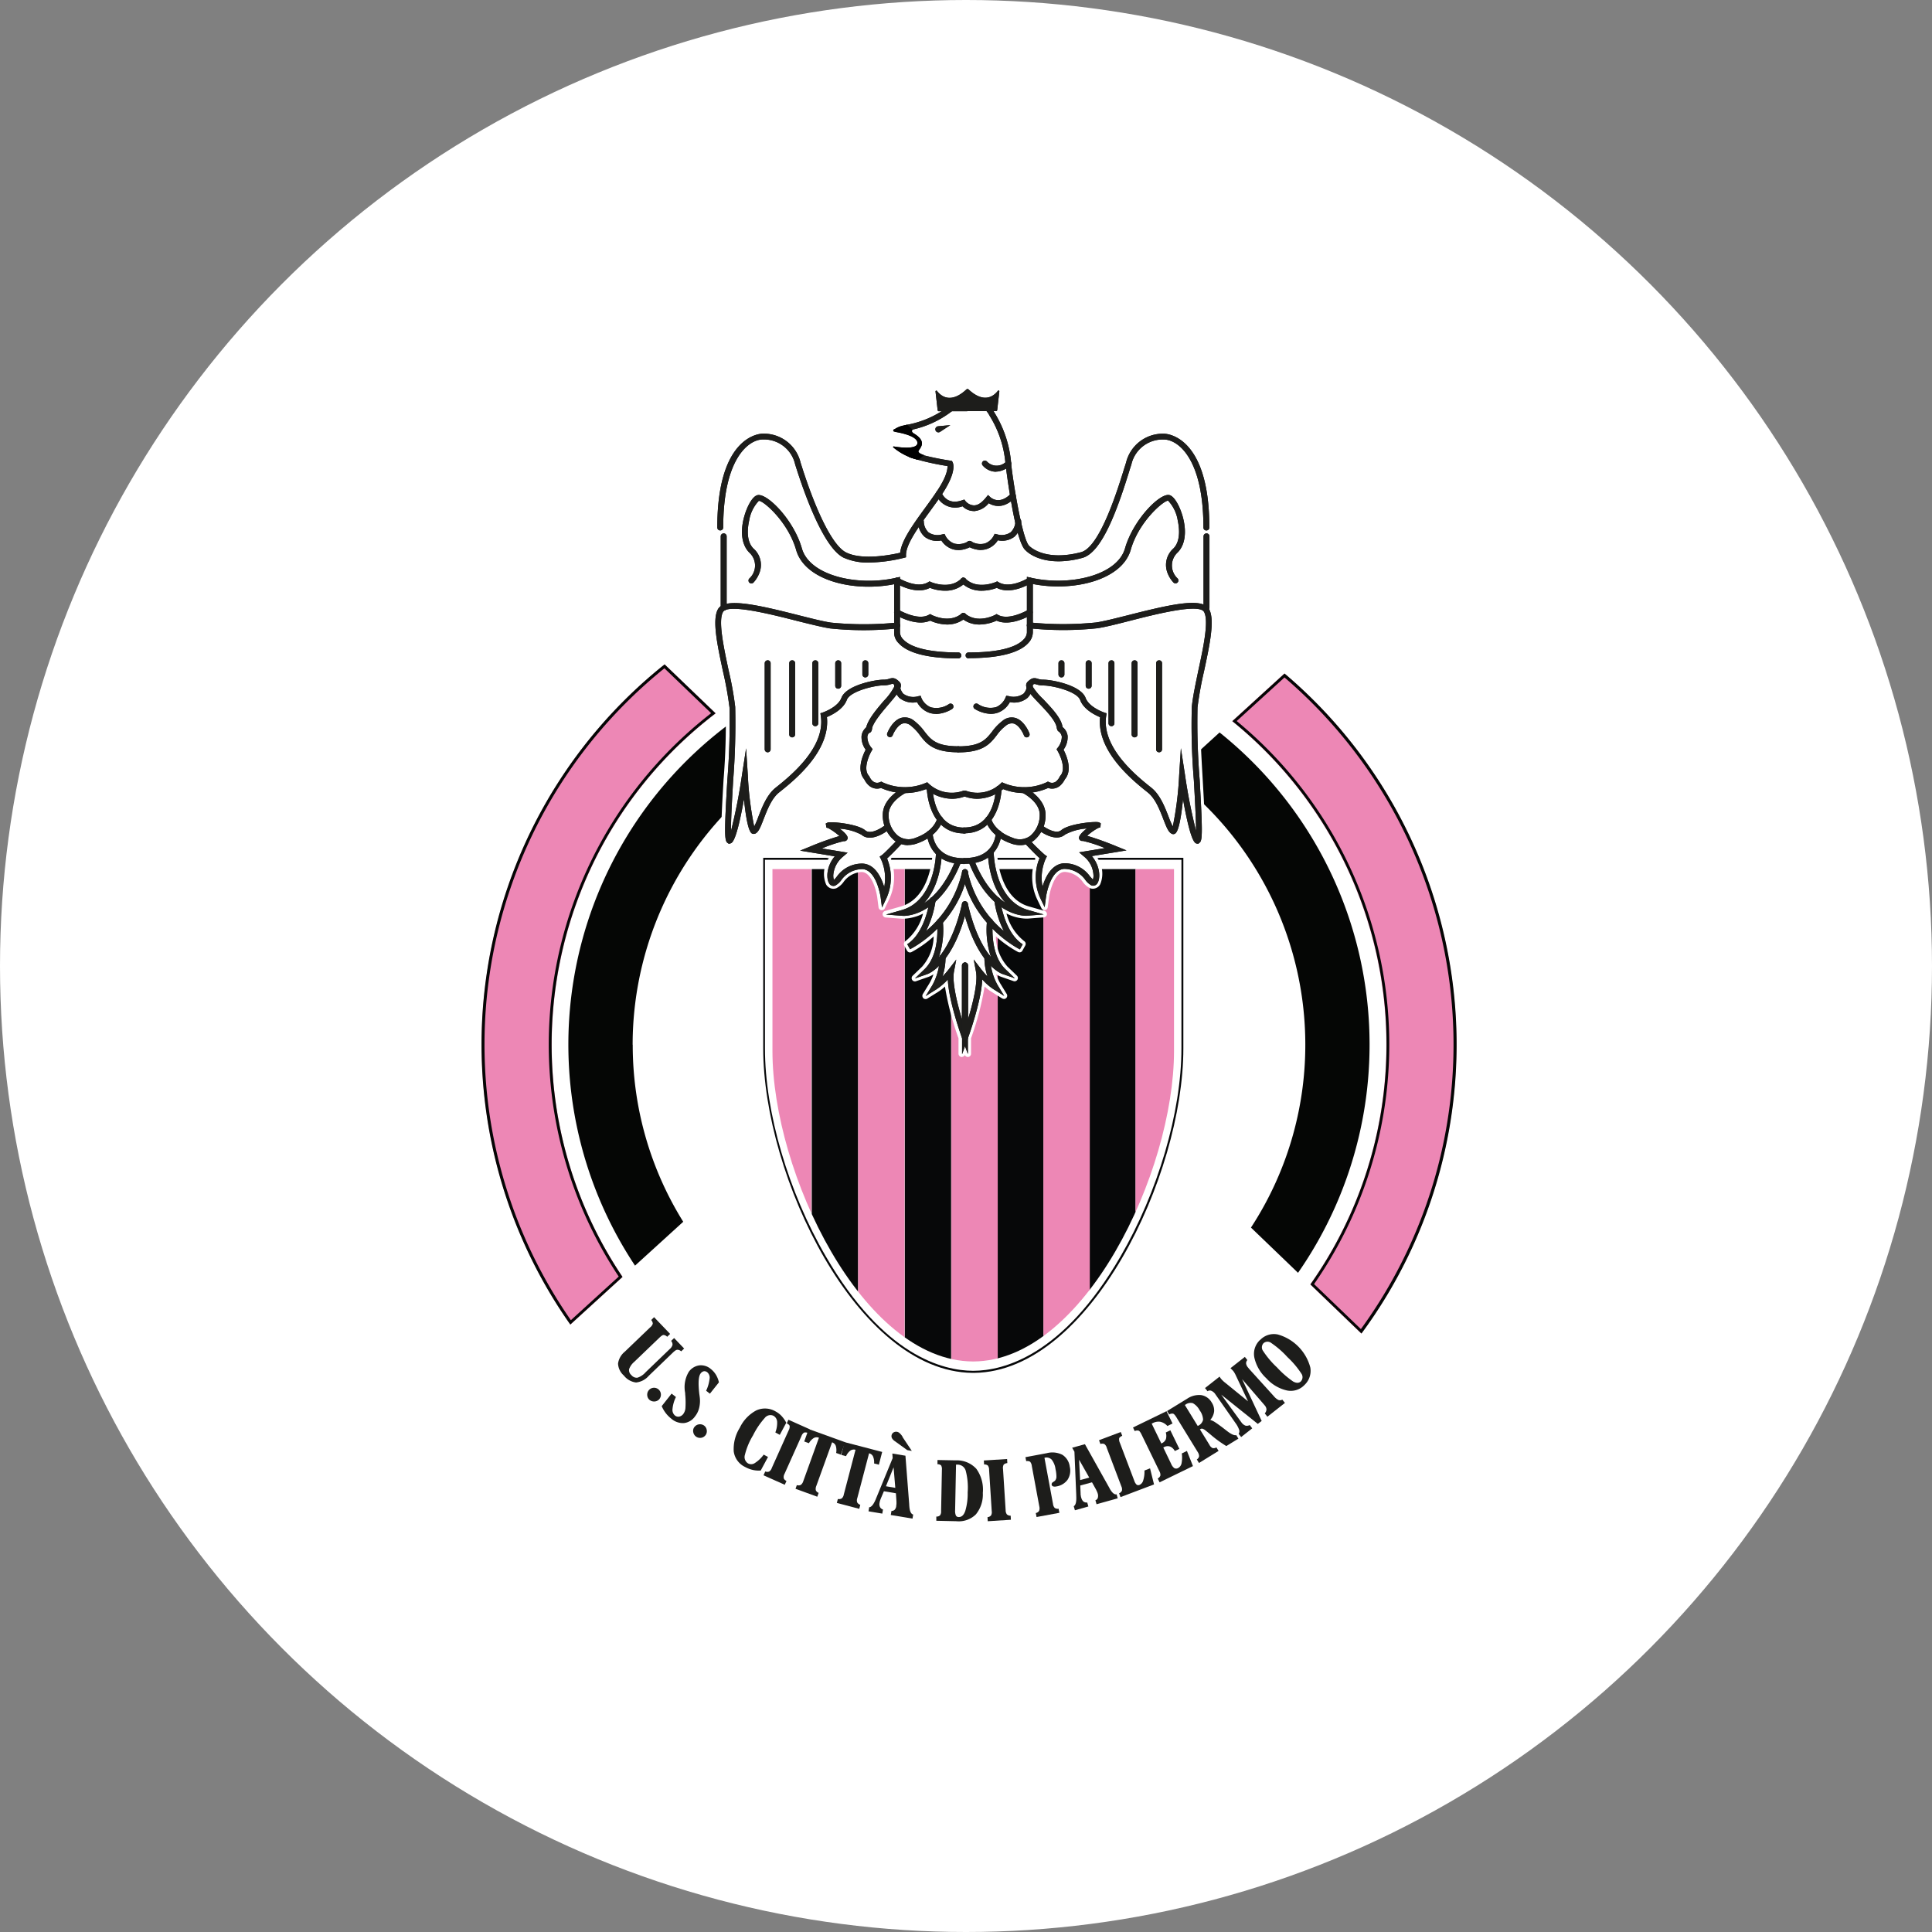 <svg xmlns="http://www.w3.org/2000/svg" xmlns:xlink="http://www.w3.org/1999/xlink" width="320" height="320" viewBox="0 0 320 320">
  <rect x="0" y="0" width="320" height="320" fill="#808080" stroke="none"/>
  <defs>
    <clipPath id="clip-path">
      <rect id="Rettangolo_25" data-name="Rettangolo 25" width="177" height="237" transform="translate(3531 475)" fill="#fabcbc" stroke="#707070" stroke-width="1" opacity="0.527"/>
    </clipPath>
    <clipPath id="clip-path-2">
      <path id="Tracciato_11" data-name="Tracciato 11" d="M89.236,85.008H55.942V115.15c0,20.082,14.854,51.337,33.218,51.413h.075c18.345-.094,33.218-31.331,33.218-51.413V85.008Z" fill="none"/>
    </clipPath>
  </defs>
  <g id="Raggruppa_28" data-name="Raggruppa 28" transform="translate(-3459 -433)">
    <circle id="Ellisse_1" data-name="Ellisse 1" cx="160" cy="160" r="160" transform="translate(3459 433)" fill="#fff"/>
    <g id="Gruppo_di_maschere_1" data-name="Gruppo di maschere 1" clip-path="url(#clip-path)">
      <g id="_1996" data-name="1996" transform="translate(3531 491.939)" style="isolation: isolate">
        <g id="Livello_2" data-name="Livello 2">
          <g id="Livello_1" data-name="Livello 1">
            <g id="Raggruppa_39" data-name="Raggruppa 39">
              <circle id="Ellisse_2" data-name="Ellisse 2" cx="88.5" cy="88.5" r="88.5" transform="translate(0 26.103)" fill="#fff" style="mix-blend-mode: multiply;isolation: isolate"/>
              <path id="Tracciato_1" data-name="Tracciato 1" d="M132.778,53.413c1.057-4.926,1.925-8.984,1.019-12.268V29.9a4.836,4.836,0,0,0-.057-.736,4.836,4.836,0,0,0,.057-.736c0-20.441-11.664-21.026-13-21.026a11.678,11.678,0,0,0-11.532,8.663l-.264.849c-2.152,7-3.492,9.569-4.171,10.494a8.677,8.677,0,0,1-1.491.151,2.768,2.768,0,0,1-.585-.038c-.057-.17-.094-.377-.151-.566a5.8,5.8,0,0,0-.359-1.623c-.6-2.925-1.208-6.738-1.283-7.889a23.976,23.976,0,0,0-2.265-8.493l.283-2.4a5.569,5.569,0,0,0-1.378-4.4,5.64,5.64,0,0,0-6.512-1.4A5.715,5.715,0,0,0,88.292.019,5.6,5.6,0,0,0,87.5.075a.947.947,0,0,0-.226.038.671.671,0,0,0-.189.038,5.692,5.692,0,0,0-1.718.623,5.6,5.6,0,0,0-2.3-.491,5.616,5.616,0,0,0-5.624,5.7.356.356,0,0,0-.151.038.321.321,0,0,0-.132.019l-.623.132a8.768,8.768,0,0,0-2.718,1.019l-.113.057A5.5,5.5,0,0,0,72.061,8.4a5.679,5.679,0,0,0-1.623,3.964,6.291,6.291,0,0,0,.189,1.472,5.5,5.5,0,0,0,1.585,5.3,13.857,13.857,0,0,0,3.794,2.454.058.058,0,0,1,.038.019,4.385,4.385,0,0,0,.774.359,44.613,44.613,0,0,0-3.756,5.757,10.725,10.725,0,0,1-1.114.057,6.322,6.322,0,0,1-1.076-.075c-.6-.774-2.472-3.586-5-11.664A11.682,11.682,0,0,0,54.338,7.4c-1.321,0-13,.585-13,21.026a6.088,6.088,0,0,0,.547,2.491v8.758c-1.718,3.529-.755,8.059.453,13.74a54.246,54.246,0,0,1,.981,5.341c.17,1.793-.132,7.21-.359,11.211-.6,10.72-.717,12.646,1.982,14.91.132.113.264.208.4.3l.245.17a5.476,5.476,0,0,0,4.454.793l.226-.057A5.9,5.9,0,0,0,52.9,84.706a6.164,6.164,0,0,0,2.567-.6,5.448,5.448,0,0,0,4.152,3.265h0a7.45,7.45,0,0,0,1,2.85,6.341,6.341,0,0,0,5.4,3.076,6.458,6.458,0,0,0,2.4-.472,2.455,2.455,0,0,0,.321-.151,5.732,5.732,0,0,0,.944,1.963,5.494,5.494,0,0,0,3.1,3,5.232,5.232,0,0,0,.7,2.548l.472.849a5.191,5.191,0,0,0,.359.528A5.506,5.506,0,0,0,74.892,106a5.971,5.971,0,0,0,1.095,1.283,5.38,5.38,0,0,0,1.472,2.7,5.48,5.48,0,0,0,3.6,1.585c.283.925.547,1.755.774,2.416V115.7a5.434,5.434,0,0,0,5.492,5.473,3.678,3.678,0,0,0,.472-.038c.151,0,.321.038.472.038a5.434,5.434,0,0,0,5.492-5.473V113.98c.226-.642.491-1.472.774-2.416a5.438,5.438,0,0,0,5.077-4.284A5.184,5.184,0,0,0,100.711,106a5.433,5.433,0,0,0,.585-4.435,5.191,5.191,0,0,0,.359-.528l.472-.849a5.445,5.445,0,0,0,.7-2.548,5.481,5.481,0,0,0,3.492-4.568v-.4c.094.038.189.094.3.132a6.252,6.252,0,0,0,7.814-2.586,7.34,7.34,0,0,0,1-2.85h0a5.448,5.448,0,0,0,4.152-3.265,6.066,6.066,0,0,0,2.586.623,5.924,5.924,0,0,0,2.642,1.4c.17.038.359.075.547.113l.3.038a5.6,5.6,0,0,0,.793.057,5.492,5.492,0,0,0,3.511-1.265l.189-.151c2.718-2.246,2.6-4.171,1.982-14.929-.227-3.964-.528-9.4-.359-11.192.132-1.321.547-3.265.981-5.341ZM65.738,71.7v.019H65.7l.019-.019Z" fill="#fff" style="mix-blend-mode: multiply;isolation: isolate"/>
              <g id="Raggruppa_29" data-name="Raggruppa 29">
                <path id="Tracciato_2" data-name="Tracciato 2" d="M22.139,114.093a66.324,66.324,0,0,1,26.4-52.941l-2-1.925a68.98,68.98,0,0,0-15.42,93.351L33.2,150.69a66,66,0,0,1-11.041-36.6Z" fill="none"/>
                <path id="Tracciato_3" data-name="Tracciato 3" d="M132.08,60.51,130.023,62.4a66.216,66.216,0,0,1,12.985,89.5l2.02,1.925A68.928,68.928,0,0,0,132.1,60.529Z" fill="none"/>
                <path id="Tracciato_4" data-name="Tracciato 4" d="M32.784,114.093A55.681,55.681,0,0,1,56.339,68.645l-7.795-7.493A66.237,66.237,0,0,0,33.18,150.69l7.984-7.266A55.331,55.331,0,0,1,32.8,114.112Z" fill="#050605"/>
                <path id="Tracciato_5" data-name="Tracciato 5" d="M144.2,114.093a55.314,55.314,0,0,1-9,30.293l7.795,7.493A66.216,66.216,0,0,0,130,62.378l-7.965,7.266A55.626,55.626,0,0,1,144.2,114.093Z" fill="#050605"/>
                <path id="Tracciato_6" data-name="Tracciato 6" d="M19.384,114.093a69.043,69.043,0,0,1,27.16-54.867l-8.456-8.116A80.523,80.523,0,0,0,22.479,160.448l8.644-7.889a68.781,68.781,0,0,1-11.74-38.484Z" fill="#ed87b5"/>
                <path id="Tracciato_7" data-name="Tracciato 7" d="M157.616,114.093A68.7,68.7,0,0,1,145.009,153.8l8.456,8.135a80.53,80.53,0,0,0-12.74-109.318L132.08,60.51a68.988,68.988,0,0,1,25.536,53.583Z" fill="#ed87b5"/>
                <path id="Tracciato_8" data-name="Tracciato 8" d="M38.05,51.752l7.738,7.436A69.472,69.472,0,0,0,30.481,152.5l-7.927,7.229A80.041,80.041,0,0,1,38.05,51.752m.019-.642A80.523,80.523,0,0,0,22.46,160.448l8.644-7.889a68.98,68.98,0,0,1,15.42-93.351l-8.456-8.116h0Z" fill="#050605"/>
                <path id="Tracciato_9" data-name="Tracciato 9" d="M140.743,53.262A80.031,80.031,0,0,1,153.408,161.2l-7.757-7.455a69.426,69.426,0,0,0-12.815-93.256l7.927-7.229m0-.642-8.644,7.889A68.928,68.928,0,0,1,145.046,153.8l8.456,8.135a80.53,80.53,0,0,0-12.74-109.318h0Z" fill="#050605"/>
              </g>
              <path id="Tracciato_10" data-name="Tracciato 10" d="M89.236,168.45h-.189c-19.138-.208-34.634-32.614-34.634-53.734V83.14H124v31.576c0,21.1-15.5,53.489-34.6,53.734h-.151ZM54.7,83.461v31.255c0,10.569,3.869,23.781,10.116,34.5,9.531,16.383,19.346,18.874,24.347,18.893h.057c5-.019,14.816-2.51,24.347-18.893,6.228-10.72,10.116-23.951,10.116-34.5V83.461H54.716Z" fill="#070809"/>
              <g id="Raggruppa_31" data-name="Raggruppa 31" clip-path="url(#clip-path-2)">
                <g id="Raggruppa_30" data-name="Raggruppa 30">
                  <rect id="Rettangolo_26" data-name="Rettangolo 26" width="7.682" height="83.668" transform="translate(62.454 82.913)" fill="#070809"/>
                  <rect id="Rettangolo_27" data-name="Rettangolo 27" width="7.682" height="83.668" transform="translate(77.855 82.913)" fill="#070809"/>
                  <rect id="Rettangolo_28" data-name="Rettangolo 28" width="7.682" height="83.668" transform="translate(93.162 82.913)" fill="#070809"/>
                  <rect id="Rettangolo_29" data-name="Rettangolo 29" width="7.682" height="83.668" transform="translate(108.412 82.913)" fill="#070809"/>
                  <rect id="Rettangolo_30" data-name="Rettangolo 30" width="7.682" height="83.668" transform="translate(70.136 82.913)" fill="#ed87b5"/>
                  <rect id="Rettangolo_31" data-name="Rettangolo 31" width="7.682" height="83.668" transform="translate(85.575 82.913)" fill="#ed87b5"/>
                  <rect id="Rettangolo_32" data-name="Rettangolo 32" width="7.682" height="83.668" transform="translate(100.825 82.913)" fill="#ed87b5"/>
                  <rect id="Rettangolo_33" data-name="Rettangolo 33" width="7.682" height="83.668" transform="translate(116.075 82.913)" fill="#ed87b5"/>
                  <rect id="Rettangolo_34" data-name="Rettangolo 34" width="7.682" height="83.668" transform="translate(54.697 82.913)" fill="#ed87b5"/>
                </g>
              </g>
              <path id="Tracciato_12" data-name="Tracciato 12" d="M127.965,52.394c.963-4.53,1.793-8.437.868-10.475,0-.076.038-.132.038-.208V29.9a1.042,1.042,0,0,0-.3-.736,1.042,1.042,0,0,0,.3-.736c0-15.911-7.719-16.081-8.059-16.081A6.79,6.79,0,0,0,114,17.515l-.264.849c-.981,3.19-3.964,12.891-6.795,13.627a13.89,13.89,0,0,1-3.567.51,6.318,6.318,0,0,1-4.492-1.416,10.642,10.642,0,0,1-1.17-3.492V27.4a.967.967,0,0,0-.17-.51,89.29,89.29,0,0,1-1.491-9.1,19.2,19.2,0,0,0-2.6-8.229.7.7,0,0,0,.264-.453l.359-3.152a.734.734,0,0,0-.17-.547.674.674,0,0,0-.51-.226.7.7,0,0,0-.547.264,2.126,2.126,0,0,1-1.642.925,3.858,3.858,0,0,1-2.435-1.246.745.745,0,0,0-.472-.189.239.239,0,0,0-.113.019H88.16a.745.745,0,0,0-.472.189A3.779,3.779,0,0,1,85.273,6.4a2.126,2.126,0,0,1-1.642-.925.693.693,0,0,0-1.057-.038.69.69,0,0,0-.17.528l.359,3.152a.55.55,0,0,1,.038.151,18.738,18.738,0,0,1-4.605,1.6h-.057L77.5,11a4.369,4.369,0,0,0-1.283.472l-.321.189-.113.038a1.1,1.1,0,0,0-.208.132.775.775,0,0,0-.208.528.734.734,0,0,0,.4.642.7.7,0,0,0,.264.075h.038c2.4.4,3.322,1,3.36,1.321,0,0-.189.226-1.283.226a13.341,13.341,0,0,1-2-.189h-.113a.658.658,0,0,0-.6.4.644.644,0,0,0,.151.7,9.242,9.242,0,0,0,2.718,1.661c.019,0,.038.038.057.057a34.878,34.878,0,0,0,5.983,1.434,9.771,9.771,0,0,1-1.718,3.567c-.585.849-1.208,1.718-1.831,2.567-1.944,2.68-3.775,5.209-4.19,7.323a23.775,23.775,0,0,1-4.7.547,7.914,7.914,0,0,1-3.529-.642c-2-1-4.718-6.436-7.266-14.552a6.768,6.768,0,0,0-6.813-5.171c-.321,0-8.059.189-8.059,16.081a1.021,1.021,0,0,0,.7.963.936.936,0,0,0-.151.491V41.126a2.139,2.139,0,0,0-.415.51c-1.114,1.963-.245,6.021.774,10.72A57.589,57.589,0,0,1,48.2,58.264a117.323,117.323,0,0,1-.359,11.966c-.528,9.116-.491,10.23.245,10.853l.245.17a1.137,1.137,0,0,0,.3.094h.132l.245-.057c.491-.113,1.076-.264,2.02-4.492.377,2.038.774,2.586,1.151,2.793a1.226,1.226,0,0,0,.585.151,1.047,1.047,0,0,0,.528-.132c.717-.359,1.076-1.265,1.6-2.661.566-1.491,1.283-3.322,2.416-4.228l.094-.075c2.3-1.85,8.361-6.681,8.04-12.476a6.23,6.23,0,0,0,3.246-3c.4-1.057,4.077-2.038,5.568-2.038A3.805,3.805,0,0,0,75.326,55c-.377.547-1.076,1.34-1.416,1.755-1.227,1.453-2.6,3.058-3.02,4.511a2.643,2.643,0,0,0-.774,1.548,3.979,3.979,0,0,0,.585,2.378c-.566,1.189-1.4,3.529-.057,5.19A3.809,3.809,0,0,0,71.4,71.4a2.591,2.591,0,0,0,1.831.774,2.345,2.345,0,0,0,.623-.076,9.823,9.823,0,0,0,1.34.453,5.051,5.051,0,0,0-1.529,3.039,5.454,5.454,0,0,0,.17,1.906,4.035,4.035,0,0,1-1.793.717.619.619,0,0,1-.4-.113c-1.283-1.114-4.926-1.472-6.04-1.472a1.557,1.557,0,0,0-.83.132l-.3.151a.558.558,0,0,0-.283.585l.113.679a.549.549,0,0,0,.4.434l.3.094a5.958,5.958,0,0,1,.849.547c-1.321.434-2.963,1.095-3.964,1.491l-1.585.642a.559.559,0,0,0-.34.566.522.522,0,0,0,.453.472l4.869.793a4.537,4.537,0,0,0-.453,4.341,1.414,1.414,0,0,0,1.189.717,1.618,1.618,0,0,0,.51-.094,3.445,3.445,0,0,0,1.151-.981,3.946,3.946,0,0,1,2.925-1.7h.208c1.6.132,2.359,3.19,2.491,4.247l.208,1.6a.541.541,0,0,0,.453.472h.094a.544.544,0,0,0,.491-.3l.7-1.453a8.7,8.7,0,0,0,.3-6.776c.585-.547,1.378-1.378,1.869-1.869a4.071,4.071,0,0,0,.963.113,5.3,5.3,0,0,0,1.736-.321,9.592,9.592,0,0,0,1.151-.491,5.746,5.746,0,0,0,1.17,1.944c-.113,1.548-.812,7.285-5.266,8.55l-2.586.736a.553.553,0,0,0-.4.585.546.546,0,0,0,.51.491l2.68.208h.245a7.855,7.855,0,0,0,3.265-.849,8.591,8.591,0,0,1-2.925,4.567.563.563,0,0,0-.189.736l.472.849a.556.556,0,0,0,.472.283.581.581,0,0,0,.245-.057,18.483,18.483,0,0,0,3.68-2.6,7.783,7.783,0,0,1-1.906,5l-1.567,1.51a.549.549,0,0,0-.094.679.538.538,0,0,0,.472.264.373.373,0,0,0,.189-.038l2.057-.717a3.933,3.933,0,0,0,.812-.415,7.75,7.75,0,0,1-.679,1.51l-1.076,1.755a.569.569,0,0,0,.076.679.511.511,0,0,0,.377.151.491.491,0,0,0,.283-.075l1.755-1.095a7.571,7.571,0,0,0,1.17-.906,47.765,47.765,0,0,0,2.246,8.569v2.548a.564.564,0,0,0,.453.547h.094a.562.562,0,0,0,.491-.321.562.562,0,0,0,.491.321h.094a.549.549,0,0,0,.453-.547v-2.548a47.765,47.765,0,0,0,2.246-8.569,7.655,7.655,0,0,0,1.17.887l1.755,1.095a1.118,1.118,0,0,0,.283.076.561.561,0,0,0,.377-.151.543.543,0,0,0,.075-.679l-1.076-1.755a9.392,9.392,0,0,1-.679-1.51,3.932,3.932,0,0,0,.812.415l2.057.717a.768.768,0,0,0,.189.038.561.561,0,0,0,.472-.264.543.543,0,0,0-.094-.679l-1.567-1.51a7.745,7.745,0,0,1-1.906-5,19.1,19.1,0,0,0,3.68,2.6.581.581,0,0,0,.245.057.519.519,0,0,0,.472-.283l.472-.849a.549.549,0,0,0-.189-.736,8.451,8.451,0,0,1-2.925-4.568,7.552,7.552,0,0,0,3.265.849h.245l2.68-.208a.562.562,0,0,0,.51-.491.553.553,0,0,0-.4-.585L98.428,91.2c-4.775-1.359-5.228-7.908-5.285-8.814a5.893,5.893,0,0,0,.925-1.661c.359.17.736.34,1.151.491a5.213,5.213,0,0,0,1.736.321,3.25,3.25,0,0,0,.736-.076c.491.51,1.227,1.283,1.812,1.812a8.7,8.7,0,0,0,.3,6.776l.7,1.453a.544.544,0,0,0,.491.3h.094a.541.541,0,0,0,.453-.472l.208-1.6c.132-1.057.906-4.133,2.491-4.247h.226a3.942,3.942,0,0,1,2.907,1.7,3.24,3.24,0,0,0,1.151.981,1.219,1.219,0,0,0,.51.094,1.39,1.39,0,0,0,1.189-.717,4.537,4.537,0,0,0-.453-4.341l4.869-.793a.54.54,0,0,0,.453-.472.559.559,0,0,0-.34-.566l-1.585-.642c-1-.415-2.642-1.057-3.964-1.491a5.959,5.959,0,0,1,.849-.547l.359-.113a.572.572,0,0,0,.377-.472l.057-.661a.52.52,0,0,0-.3-.528l-.283-.151a1.842,1.842,0,0,0-.83-.113c-1.114,0-4.756.359-6.04,1.472a.619.619,0,0,1-.4.113,3.432,3.432,0,0,1-1.548-.566,5.883,5.883,0,0,0,.208-2.057,4.982,4.982,0,0,0-1.51-3,11.024,11.024,0,0,0,1.472-.491,2.345,2.345,0,0,0,.623.076,2.591,2.591,0,0,0,1.831-.774,4.13,4.13,0,0,0,.755-1.019c1.34-1.642.51-4-.057-5.19a3.979,3.979,0,0,0,.585-2.378,2.709,2.709,0,0,0-.906-1.68c-.34-1.567-1.906-3.227-3.3-4.7-.34-.359-.925-.963-1.3-1.416a4.16,4.16,0,0,0,.944.094c1.51,0,5.171.981,5.568,2.038a6.164,6.164,0,0,0,3.246,3c-.321,5.794,5.738,10.626,8.04,12.476l.094.075c1.114.906,1.831,2.737,2.416,4.228.528,1.378.887,2.284,1.6,2.661a1.167,1.167,0,0,0,1.114-.019c.377-.226.774-.774,1.151-2.793.944,4.228,1.529,4.379,2.057,4.492l.3.038h.075a.529.529,0,0,0,.359-.132l.189-.151c.717-.585.736-1.7.208-10.853-.264-4.586-.547-9.777-.359-11.928a57.59,57.59,0,0,1,1.076-5.908Z" fill="#fff"/>
              <g id="Raggruppa_32" data-name="Raggruppa 32">
                <path id="Tracciato_13" data-name="Tracciato 13" d="M36.332,159.221,38.994,162l-.491.472a.961.961,0,0,0-.585-.3c-.151,0-.359.132-.642.4l-4.228,4.058a2.828,2.828,0,0,0-.849,1.208,1.057,1.057,0,0,0,.377.981,1.129,1.129,0,0,0,1,.434,3.062,3.062,0,0,0,1.359-.906l3.982-3.831a1.4,1.4,0,0,0,.472-.7.932.932,0,0,0-.226-.661l.491-.472,1.661,1.736-.491.472a.872.872,0,0,0-.642-.264c-.189,0-.415.17-.717.453l-4,3.85a3.228,3.228,0,0,1-2.114,1.114,3.012,3.012,0,0,1-2.02-1.151,2.79,2.79,0,0,1-.963-1.982,3.075,3.075,0,0,1,1.114-1.963l4.209-4.039a1.222,1.222,0,0,0,.434-.623,1.021,1.021,0,0,0-.264-.585l.472-.472Z" fill="#1d1d1b"/>
                <path id="Tracciato_14" data-name="Tracciato 14" d="M35.483,171.3a1.134,1.134,0,0,1,1.982.7,1.173,1.173,0,0,1-.283.83,1.114,1.114,0,0,1-.793.359,1.173,1.173,0,0,1-.83-.283,1.114,1.114,0,0,1-.359-.793,1.127,1.127,0,0,1,.283-.812Z" fill="#1d1d1b"/>
                <path id="Tracciato_15" data-name="Tracciato 15" d="M37.616,173.942l1.623-2.057.717.566a5.665,5.665,0,0,0-.566,1.963,1.219,1.219,0,0,0,.4,1.095.869.869,0,0,0,.7.189,1.14,1.14,0,0,0,.679-.434,1.873,1.873,0,0,0,.359-.963,13.908,13.908,0,0,0-.038-2.3,1.956,1.956,0,0,0-.019-.3,4.9,4.9,0,0,1,.623-3.435,2.576,2.576,0,0,1,1.736-1.057,2.51,2.51,0,0,1,1.887.585,3.675,3.675,0,0,1,.849.944,4.148,4.148,0,0,1,.51,1.283L45.581,171.9l-.623-.491a6.268,6.268,0,0,0,.566-1.944,1.169,1.169,0,0,0-.359-1.095.752.752,0,0,0-.585-.189.92.92,0,0,0-.528.359q-.538.679-.226,3.4c.038.245.057.415.075.547a4.909,4.909,0,0,1-.094,1.755,3.624,3.624,0,0,1-.717,1.453,2.584,2.584,0,0,1-1.831,1.076,2.945,2.945,0,0,1-2.1-.755,5.172,5.172,0,0,1-1.567-2.076Z" fill="#1d1d1b"/>
                <path id="Tracciato_16" data-name="Tracciato 16" d="M42.995,177.453a1.162,1.162,0,0,1,1.585-.3,1.082,1.082,0,0,1,.472.736,1.1,1.1,0,0,1-.17.849,1.14,1.14,0,0,1-2.057-.472,1.034,1.034,0,0,1,.189-.849Z" fill="#1d1d1b"/>
                <path id="Tracciato_17" data-name="Tracciato 17" d="M54.433,181.964l.774.415L54,184.625a4.338,4.338,0,0,1-1.3-.094,4.859,4.859,0,0,1-1.283-.491,3.339,3.339,0,0,1-1.887-2.567,6.627,6.627,0,0,1,1-3.926,6.31,6.31,0,0,1,2.756-2.888,3.459,3.459,0,0,1,3.227.208,3.7,3.7,0,0,1,.963.755,4.861,4.861,0,0,1,.755,1.095l-1.076,2-.736-.4a4.239,4.239,0,0,0,.3-1.774,1.235,1.235,0,0,0-.6-.981,1.186,1.186,0,0,0-1.453.359,12.839,12.839,0,0,0-1.944,2.888,11.326,11.326,0,0,0-1.34,3.209,1.236,1.236,0,0,0,.528,1.434,1.079,1.079,0,0,0,1.132-.076,5.385,5.385,0,0,0,1.434-1.359Z" fill="#1d1d1b"/>
                <path id="Tracciato_18" data-name="Tracciato 18" d="M54.47,185.4l.283-.623a.839.839,0,0,0,.642.019,1.089,1.089,0,0,0,.434-.585l2.793-6.228a1.306,1.306,0,0,0,.17-.736c-.038-.151-.208-.3-.472-.434l.264-.6,3.511,1.567-.283.623a1,1,0,0,0-.642-.057,1.189,1.189,0,0,0-.434.6l-2.793,6.228a1.1,1.1,0,0,0-.132.717c.038.17.189.321.453.472l-.283.623-3.511-1.567Z" fill="#1d1d1b"/>
                <path id="Tracciato_19" data-name="Tracciato 19" d="M59.755,187.683l.226-.642a.852.852,0,0,0,.661-.038,1.194,1.194,0,0,0,.4-.6l2.6-7.21a.993.993,0,0,0-.868.057,2.492,2.492,0,0,0-.793.849l-.774-.283.736-2.057L68,179.944,67.267,182l-.774-.283a2.539,2.539,0,0,0-.057-1.17.978.978,0,0,0-.6-.585h-.019l-2.6,7.191a1.222,1.222,0,0,0-.094.736.774.774,0,0,0,.472.434l-.226.642-3.624-1.321Z" fill="#1d1d1b"/>
                <path id="Tracciato_20" data-name="Tracciato 20" d="M66.606,190l.17-.661a.928.928,0,0,0,.642-.094,1.08,1.08,0,0,0,.34-.642L69.7,181.19a1.016,1.016,0,0,0-.849.132,2.415,2.415,0,0,0-.717.925l-.793-.208.547-2.114,6.228,1.623-.547,2.114-.793-.208a2.468,2.468,0,0,0-.17-1.151.956.956,0,0,0-.642-.528h-.019L70,189.174a1.094,1.094,0,0,0-.019.736.962.962,0,0,0,.51.4l-.17.661-3.718-.981Z" fill="#1d1d1b"/>
                <path id="Tracciato_21" data-name="Tracciato 21" d="M71.853,191.382l.113-.679c.359,0,.736-.472,1.114-1.378a.639.639,0,0,1,.057-.151l2.718-6.606-.057-.755,2.171.359.623,8.021a2.81,2.81,0,0,0,.019.321c.057.849.283,1.321.642,1.4l-.113.679-3.6-.6.113-.679a.7.7,0,0,0,.528-.189,1.056,1.056,0,0,0,.264-.6,2.079,2.079,0,0,1,.038-.34v-.434l-.094-1.359L74.4,188.06l-.528,1.246c-.038.113-.075.208-.113.321a2.194,2.194,0,0,0-.076.34,1.09,1.09,0,0,0,.076.717.806.806,0,0,0,.491.4l-.113.679-2.265-.377Zm2.888-4.152,1.548.264-.283-3.4Zm2.737-8.172,1.548,2.322-.755-.132-2.038-1.472a1.578,1.578,0,0,1-.472-.472.694.694,0,0,1-.094-.472.713.713,0,0,1,.3-.491.832.832,0,0,1,1.038.094,2.551,2.551,0,0,1,.491.6Z" fill="#1d1d1b"/>
                <path id="Tracciato_22" data-name="Tracciato 22" d="M83.083,192.967v-.717a.794.794,0,0,0,.623-.208,1.078,1.078,0,0,0,.17-.7l.132-6.832a1.286,1.286,0,0,0-.132-.736.873.873,0,0,0-.6-.189v-.7l3,.057a4.365,4.365,0,0,1,3.435,1.4,5.89,5.89,0,0,1,1.076,4,5.183,5.183,0,0,1-1.151,3.548,4.033,4.033,0,0,1-3.227,1.132l-3.322-.075Zm3.265-9.3-.151,7.568a1.885,1.885,0,0,0,.132.849.514.514,0,0,0,.491.245c.472,0,.812-.321,1.057-1a9.927,9.927,0,0,0,.4-3.076,10.97,10.97,0,0,0-.321-3.586,1.4,1.4,0,0,0-1.34-1.019h-.245Z" fill="#1d1d1b"/>
                <path id="Tracciato_23" data-name="Tracciato 23" d="M91.6,193.024l-.038-.679a.823.823,0,0,0,.585-.283,1.1,1.1,0,0,0,.113-.717l-.434-6.813a1.173,1.173,0,0,0-.208-.736.879.879,0,0,0-.623-.17l-.038-.661,3.85-.245.038.679a.952.952,0,0,0-.6.245,1.174,1.174,0,0,0-.113.736l.434,6.814a1.175,1.175,0,0,0,.208.7.87.87,0,0,0,.623.208l.038.679-3.85.245Z" fill="#1d1d1b"/>
                <path id="Tracciato_24" data-name="Tracciato 24" d="M99.692,192.345l-.132-.679a.806.806,0,0,0,.547-.359,1.213,1.213,0,0,0,.038-.717L98.9,183.87a1.287,1.287,0,0,0-.283-.7.906.906,0,0,0-.642-.094l-.132-.661,3.529-.661a3.675,3.675,0,0,1,2.586.264,2.724,2.724,0,0,1,1.227,1.963,2.771,2.771,0,0,1-.359,2.171,2.824,2.824,0,0,1-1.887,1.114.957.957,0,0,1-.528-.019.35.35,0,0,1-.226-.3.411.411,0,0,1,.226-.4,3.248,3.248,0,0,0,.321-.226,1.013,1.013,0,0,0,.245-.6,5.415,5.415,0,0,0-.151-1.321,3.128,3.128,0,0,0-.642-1.585,1.2,1.2,0,0,0-1.17-.3h-.019l1.416,7.644a1.137,1.137,0,0,0,.283.661.884.884,0,0,0,.642.132l.132.679-3.794.7Z" fill="#1d1d1b"/>
                <path id="Tracciato_25" data-name="Tracciato 25" d="M106.034,191.193l-.189-.661c.321-.151.472-.736.415-1.718v-.17l-.3-7.134-.377-.661,2.114-.585,3.926,7.021a2.5,2.5,0,0,1,.151.283c.415.755.812,1.076,1.17,1l.189.661-3.511.981-.189-.661a.6.6,0,0,0,.4-.4,1.292,1.292,0,0,0,0-.661,3.342,3.342,0,0,0-.113-.321c-.057-.113-.113-.245-.189-.4l-.661-1.189-1.944.528.057,1.359a1.045,1.045,0,0,0,.038.34,1.1,1.1,0,0,0,.076.34,1.238,1.238,0,0,0,.359.623.861.861,0,0,0,.623.151l.189.661-2.208.623Zm.868-4.983,1.51-.415-1.68-2.963Z" fill="#1d1d1b"/>
                <path id="Tracciato_26" data-name="Tracciato 26" d="M113.6,189.042l-.245-.642a.894.894,0,0,0,.472-.434,1.165,1.165,0,0,0-.094-.717l-2.416-6.379a1.126,1.126,0,0,0-.415-.642,1.033,1.033,0,0,0-.642,0l-.226-.623,3.6-1.359.245.623c-.283.132-.453.264-.51.415a1.3,1.3,0,0,0,.113.736l2.4,6.323a1.536,1.536,0,0,0,.377.623.5.5,0,0,0,.491.038,1.119,1.119,0,0,0,.6-.736,4.823,4.823,0,0,0,.208-1.642l.925-.359.661,2.661-5.549,2.1Z" fill="#1d1d1b"/>
                <path id="Tracciato_27" data-name="Tracciato 27" d="M120.057,186.569l-.3-.623a.9.9,0,0,0,.434-.472,1.154,1.154,0,0,0-.151-.717l-2.982-6.134c-.17-.34-.321-.547-.472-.6a.911.911,0,0,0-.642.076l-.283-.6,5.549-2.7,1,2.038-.849.415a2.281,2.281,0,0,0-1.17-.7,1.981,1.981,0,0,0-1.265.227l-.17.076,1.6,3.3.094-.057a1.281,1.281,0,0,0,.661-.679,1.967,1.967,0,0,0-.019-1.095l.755-.359,1.491,3.076-.755.359a1.539,1.539,0,0,0-.812-.755,1.262,1.262,0,0,0-1.019.132l-.075.038,1.3,2.7a1.693,1.693,0,0,0,.528.717.675.675,0,0,0,.6,0,1.146,1.146,0,0,0,.6-.812,4.932,4.932,0,0,0,.038-1.623l.849-.415,1,2.51-5.549,2.7Z" fill="#1d1d1b"/>
                <path id="Tracciato_28" data-name="Tracciato 28" d="M126.758,177.83l1.567,2.548a1.142,1.142,0,0,0,.51.528.851.851,0,0,0,.642-.113l.359.585-3.246,2-.359-.585a.8.8,0,0,0,.377-.528,1.277,1.277,0,0,0-.226-.7l-3.567-5.813c-.208-.321-.377-.51-.528-.547a.947.947,0,0,0-.623.132l-.359-.566,3.322-2.038a3.532,3.532,0,0,1,2.322-.6,2.441,2.441,0,0,1,1.736,1.208,2.382,2.382,0,0,1,.415,1.472,2.62,2.62,0,0,1-.642,1.434,2.926,2.926,0,0,1,.83.4c.321.208.793.547,1.434,1.038.094.075.245.189.415.321.755.6,1.3.849,1.623.755l.359.585-2,1.227a19.26,19.26,0,0,1-2.661-1.944c-.359-.3-.623-.51-.812-.661a1.542,1.542,0,0,0-.472-.264.478.478,0,0,0-.377.076h-.038Zm-2.51-4.058,2.133,3.473.113-.057a1.433,1.433,0,0,0,.774-.981,2.813,2.813,0,0,0-.566-1.548,2.85,2.85,0,0,0-1.132-1.189,1.424,1.424,0,0,0-1.246.264l-.075.038Z" fill="#1d1d1b"/>
                <path id="Tracciato_29" data-name="Tracciato 29" d="M133.59,179.1l-.434-.547a.813.813,0,0,0,.075-.7,4.412,4.412,0,0,0-.623-1.132l-3.152-4.511s-.057-.075-.094-.132-.076-.094-.076-.113a1.513,1.513,0,0,0-.661-.547.675.675,0,0,0-.623.076l-.415-.528L130,169.073s.094.151.132.208a1.038,1.038,0,0,0,.132.17,2.075,2.075,0,0,0,.283.3,2.746,2.746,0,0,0,.34.3l3.831,3.114-2.114-4.473c-.057-.113-.113-.208-.17-.3a1.34,1.34,0,0,0-.189-.264c-.076-.094-.208-.226-.4-.415l-.038-.038,2.378-1.869.415.528a.786.786,0,0,0-.208.566,1.3,1.3,0,0,0,.3.642c.076.094.132.151.17.208s.094.094.132.151l4,4.417a2.421,2.421,0,0,0,.755.623.776.776,0,0,0,.642-.057l.434.547-2.907,2.284-.434-.547a1.059,1.059,0,0,0,.283-.661,1.075,1.075,0,0,0-.3-.679l-.076-.094-3.662-4.247,3.246,6.927-.642.491-6.059-4.851,3.227,4.435.113.151a1.513,1.513,0,0,0,.661.547,1.007,1.007,0,0,0,.717-.094l.415.547-1.85,1.453Z" fill="#1d1d1b"/>
                <path id="Tracciato_30" data-name="Tracciato 30" d="M136.723,163a3.126,3.126,0,0,1,2.925-.906,7.739,7.739,0,0,1,5.379,5.455,3.2,3.2,0,0,1-.963,2.907,3.126,3.126,0,0,1-2.925.906,6.519,6.519,0,0,1-3.4-2.02,6.587,6.587,0,0,1-1.982-3.435A3.145,3.145,0,0,1,136.7,163Zm.547.547a1,1,0,0,0-.057,1.283,14.729,14.729,0,0,0,2.3,2.718,15.7,15.7,0,0,0,2.68,2.34c.528.283.963.283,1.283-.038a1.029,1.029,0,0,0,.057-1.3,14.619,14.619,0,0,0-2.284-2.7,14.991,14.991,0,0,0-2.68-2.34A1.007,1.007,0,0,0,137.27,163.543Z" fill="#1d1d1b"/>
              </g>
              <g id="Raggruppa_35" data-name="Raggruppa 35">
                <path id="Tracciato_31" data-name="Tracciato 31" d="M71.966,34.237a9.807,9.807,0,0,1-4.247-.812c-3.284-1.642-6.436-10.381-8.021-15.458a5.291,5.291,0,0,0-5.36-4.115c-2.265,0-6.549,3.039-6.549,14.571a.487.487,0,0,1-.491.491.476.476,0,0,1-.491-.491c0-15.363,7.21-15.533,7.512-15.533A6.255,6.255,0,0,1,60.6,17.685c2.623,8.38,5.379,13.8,7.531,14.873,2.737,1.378,7.644.359,8.965.057.226-2.057,2.133-4.681,4.152-7.455.623-.849,1.246-1.718,1.831-2.586,1.736-2.529,1.887-3.85,1.85-4.322a43.817,43.817,0,0,1-6.3-1.453.486.486,0,0,1,.472-.849,46.146,46.146,0,0,0,6.342,1.416l.226.038.113.208c.132.264.679,1.736-1.887,5.511-.585.868-1.227,1.736-1.85,2.6-1.963,2.7-3.982,5.473-3.982,7.266v.377l-.359.094a25.211,25.211,0,0,1-5.738.774Z" fill="#1d1d1b"/>
                <path id="Tracciato_32" data-name="Tracciato 32" d="M86.726,50.11c-6.323,0-8.871-1.378-9.89-2.529a2.407,2.407,0,0,1-.736-1.85V37.823c-6.663,1.34-14.778-.585-16.232-5.662-1.359-4.737-5.53-8.267-6.191-8.135a6.206,6.206,0,0,0-1.6,3.3c-.208.944-.585,3.284.717,4.586a3.6,3.6,0,0,1,1.038,3.907,4.969,4.969,0,0,1-1.038,1.736.48.48,0,0,1-.679-.679,2.9,2.9,0,0,0,0-4.284c-1.227-1.227-1.548-3.341-.887-5.832.434-1.642,1.321-3.435,2.208-3.68,1.567-.434,6.04,4.077,7.38,8.814,1.3,4.567,9.343,6.323,15.665,4.851l.585-.132v9.173a1.7,1.7,0,0,0,.547,1.189c.906.981,3.246,2.152,9.116,2.152a.487.487,0,0,1,.491.491.476.476,0,0,1-.491.491Z" fill="#1d1d1b"/>
                <path id="Tracciato_33" data-name="Tracciato 33" d="M48.714,80.818l-.245-.17c-.491-.4-.491-1.963,0-10.362a118.336,118.336,0,0,0,.359-12.042,58.364,58.364,0,0,0-1.076-5.964c-.944-4.4-1.831-8.55-.83-10.324,1.095-1.925,6.21-.812,13.325,1,2.1.528,4.1,1.038,5.379,1.227a55.059,55.059,0,0,0,10.928,0,.484.484,0,1,1,.094.963,53.467,53.467,0,0,1-11.173,0c-1.321-.208-3.341-.717-5.473-1.246-4.284-1.095-11.438-2.907-12.249-1.472-.83,1.453.113,5.813.925,9.645a54.829,54.829,0,0,1,1.095,6.077,121,121,0,0,1-.34,12.193c-.17,2.963-.377,6.474-.359,8.361A92,92,0,0,0,50.9,69.4l.679-4.4.283,4.435a55.022,55.022,0,0,0,1.057,8.531,15.874,15.874,0,0,0,.661-1.548c.642-1.661,1.434-3.718,2.869-4.869l.094-.076c2.265-1.812,8.248-6.587,7.4-11.872l-.057-.4.4-.132s2.491-.849,3.076-2.416c.793-2.114,5.587-3.02,7-3.02a2.668,2.668,0,0,0,.925-.151c.566-.17.963-.208,1.68.51.755.755-.264,1.944-1.812,3.756-1.208,1.416-2.7,3.171-2.793,4.284a.5.5,0,0,1-.528.434.474.474,0,0,1-.434-.528c.132-1.434,1.661-3.246,3.02-4.832a9.813,9.813,0,0,0,1.812-2.529c-.321-.283-.34-.283-.679-.189a3.862,3.862,0,0,1-1.189.189c-1.491,0-5.549.963-6.1,2.4-.585,1.585-2.491,2.51-3.3,2.85.6,5.681-5.473,10.532-7.814,12.4l-.094.075c-1.246.981-1.982,2.907-2.586,4.454-.491,1.265-.812,2.1-1.34,2.359a.64.64,0,0,1-.585,0c-.528-.3-.963-2.208-1.321-5.681-1.265,7.078-1.963,7.248-2.246,7.323l-.245.057Z" fill="#1d1d1b"/>
                <path id="Tracciato_34" data-name="Tracciato 34" d="M85.65,73.363a6.9,6.9,0,0,1-4.266-1.6,9.677,9.677,0,0,1-7.455-.189,2.028,2.028,0,0,1-2.114-.51,3.044,3.044,0,0,1-.661-.925c-1.34-1.567-.208-4.058.226-4.907a3.54,3.54,0,0,1-.679-2.284,2.2,2.2,0,0,1,.963-1.548.487.487,0,0,1,.566.793,1.227,1.227,0,0,0-.566.887,2.823,2.823,0,0,0,.661,1.812l.208.264-.17.283c-.453.774-1.434,3.02-.453,4.115l.094.132c.057.151.642,1.4,1.755.925l.208-.094.208.113a8.848,8.848,0,0,0,7.1.132l.3-.132.245.226a5.6,5.6,0,0,0,5.7,1.189.484.484,0,0,1,.34.906,6.157,6.157,0,0,1-2.227.415Z" fill="#1d1d1b"/>
                <path id="Tracciato_35" data-name="Tracciato 35" d="M55.15,65.663a.487.487,0,0,1-.491-.491V50.922a.487.487,0,0,1,.491-.491.476.476,0,0,1,.491.491v14.25A.487.487,0,0,1,55.15,65.663Z" fill="#1d1d1b"/>
                <path id="Tracciato_36" data-name="Tracciato 36" d="M59.208,63.19a.487.487,0,0,1-.491-.491V50.922a.487.487,0,0,1,.491-.491.476.476,0,0,1,.491.491V62.7A.487.487,0,0,1,59.208,63.19Z" fill="#1d1d1b"/>
                <path id="Tracciato_37" data-name="Tracciato 37" d="M63.039,61.34a.487.487,0,0,1-.491-.491V50.922a.487.487,0,0,1,.491-.491.476.476,0,0,1,.491.491V60.85A.487.487,0,0,1,63.039,61.34Z" fill="#1d1d1b"/>
                <path id="Tracciato_38" data-name="Tracciato 38" d="M66.833,55.131a.487.487,0,0,1-.491-.491V50.922a.487.487,0,0,1,.491-.491.476.476,0,0,1,.491.491V54.64A.487.487,0,0,1,66.833,55.131Z" fill="#1d1d1b"/>
                <path id="Tracciato_39" data-name="Tracciato 39" d="M71.325,53.262a.487.487,0,0,1-.491-.491v-1.85a.487.487,0,0,1,.491-.491.476.476,0,0,1,.491.491v1.85A.487.487,0,0,1,71.325,53.262Z" fill="#1d1d1b"/>
                <path id="Tracciato_40" data-name="Tracciato 40" d="M126.493,80.818l-.3-.038c-.283-.075-.981-.245-2.246-7.323-.359,3.473-.793,5.379-1.321,5.681a.546.546,0,0,1-.585,0c-.528-.264-.849-1.095-1.34-2.359-.6-1.548-1.34-3.473-2.586-4.454l-.094-.076c-2.321-1.85-8.4-6.719-7.814-12.4-.812-.34-2.718-1.265-3.3-2.85-.547-1.434-4.586-2.4-6.1-2.4a3.862,3.862,0,0,1-1.189-.189c-.321-.094-.359-.094-.679.208a11.011,11.011,0,0,0,1.831,2.227c1.453,1.529,3.1,3.246,3.227,4.718a.486.486,0,0,1-.434.528.5.5,0,0,1-.528-.434c-.094-1.132-1.68-2.793-2.963-4.133-1.529-1.6-2.623-2.756-1.869-3.529.717-.717,1.114-.679,1.68-.51a2.668,2.668,0,0,0,.925.151c1.416,0,6.21.906,7,3.02.585,1.567,3.058,2.416,3.076,2.416l.4.132-.057.4c-.849,5.285,5.153,10.079,7.4,11.872l.094.075c1.434,1.151,2.227,3.209,2.869,4.869a13.237,13.237,0,0,0,.661,1.529,55.02,55.02,0,0,0,1.057-8.531l.283-4.435.679,4.4a92,92,0,0,0,1.831,9.3c0-1.887-.189-5.4-.359-8.361a110.572,110.572,0,0,1-.34-12.193c.17-1.68.623-3.813,1.095-6.077.83-3.831,1.755-8.191.925-9.645-.812-1.434-7.984.377-12.249,1.472-2.133.547-4.133,1.057-5.473,1.246a53.466,53.466,0,0,1-11.173,0,.484.484,0,1,1,.094-.963,55.06,55.06,0,0,0,10.928,0c1.283-.189,3.265-.7,5.379-1.227,7.115-1.812,12.23-2.944,13.325-1,1,1.774.113,5.926-.83,10.324a58.364,58.364,0,0,0-1.076,5.964,118.21,118.21,0,0,0,.359,12.042c.472,8.4.472,9.965,0,10.362l-.189.151Z" fill="#1d1d1b"/>
                <path id="Tracciato_41" data-name="Tracciato 41" d="M89.9,73.363a6.157,6.157,0,0,1-2.227-.415.484.484,0,1,1,.34-.906,5.56,5.56,0,0,0,5.7-1.189l.245-.226.3.132a8.761,8.761,0,0,0,7.1-.132l.208-.113.208.094a1.072,1.072,0,0,0,1.283-.245,2.14,2.14,0,0,0,.472-.679l.094-.132c1-1.095,0-3.341-.453-4.115l-.17-.283.208-.264a2.937,2.937,0,0,0,.661-1.812,1.263,1.263,0,0,0-.566-.887.5.5,0,0,1-.113-.679.483.483,0,0,1,.679-.113,2.225,2.225,0,0,1,.963,1.548,3.54,3.54,0,0,1-.679,2.284c.434.849,1.567,3.341.226,4.907a3.436,3.436,0,0,1-.661.925,2.019,2.019,0,0,1-2.114.51,9.7,9.7,0,0,1-7.455.189,6.9,6.9,0,0,1-4.266,1.6Z" fill="#1d1d1b"/>
                <path id="Tracciato_42" data-name="Tracciato 42" d="M119.982,65.663a.487.487,0,0,1-.491-.491V50.922a.487.487,0,0,1,.491-.491.476.476,0,0,1,.491.491v14.25A.487.487,0,0,1,119.982,65.663Z" fill="#1d1d1b"/>
                <path id="Tracciato_43" data-name="Tracciato 43" d="M115.924,63.19a.487.487,0,0,1-.491-.491V50.922a.487.487,0,0,1,.491-.491.476.476,0,0,1,.491.491V62.7A.487.487,0,0,1,115.924,63.19Z" fill="#1d1d1b"/>
                <path id="Tracciato_44" data-name="Tracciato 44" d="M112.092,61.34a.487.487,0,0,1-.491-.491V50.922a.487.487,0,0,1,.491-.491.476.476,0,0,1,.491.491V60.85A.487.487,0,0,1,112.092,61.34Z" fill="#1d1d1b"/>
                <path id="Tracciato_45" data-name="Tracciato 45" d="M108.318,55.131a.487.487,0,0,1-.491-.491V50.922a.487.487,0,0,1,.491-.491.476.476,0,0,1,.491.491V54.64A.487.487,0,0,1,108.318,55.131Z" fill="#1d1d1b"/>
                <path id="Tracciato_46" data-name="Tracciato 46" d="M103.807,53.262a.487.487,0,0,1-.491-.491v-1.85a.487.487,0,0,1,.491-.491.476.476,0,0,1,.491.491v1.85A.487.487,0,0,1,103.807,53.262Z" fill="#1d1d1b"/>
                <path id="Tracciato_47" data-name="Tracciato 47" d="M84.518,38.9a7.009,7.009,0,0,1-2.491-.472c-2.4,1.246-5.568-.717-5.7-.812a.47.47,0,0,1-.151-.661.486.486,0,0,1,.661-.151c.038,0,2.982,1.85,4.907.679l.226-.132.226.113s3.114,1.359,5.039-.585a.48.48,0,0,1,.679.679,4.645,4.645,0,0,1-3.4,1.34Z" fill="#1d1d1b"/>
                <path id="Tracciato_48" data-name="Tracciato 48" d="M84.876,44.5a7.137,7.137,0,0,1-2.812-.642c-2.321,1.057-5.606-.887-5.738-.963a.482.482,0,0,1,.491-.83c.038,0,3.171,1.869,5.02.83l.226-.132.226.132s2.869,1.529,4.964-.189a.482.482,0,0,1,.623.736,4.637,4.637,0,0,1-3,1.057Z" fill="#1d1d1b"/>
                <path id="Tracciato_49" data-name="Tracciato 49" d="M86.688,32.161a3.011,3.011,0,0,1-1-.17,3.465,3.465,0,0,1-1.774-1.416,3.369,3.369,0,0,1-2.756-.6A3.422,3.422,0,0,1,80.044,27.4a.484.484,0,0,1,.491-.472h0a.484.484,0,0,1,.472.491,2.6,2.6,0,0,0,.774,1.812,2.673,2.673,0,0,0,2.284.34l.377-.075.17.34a2.683,2.683,0,0,0,1.416,1.246,3,3,0,0,0,2.34-.359.49.49,0,1,1,.453.868,4.427,4.427,0,0,1-2.114.585Z" fill="#1d1d1b"/>
                <path id="Tracciato_50" data-name="Tracciato 50" d="M90.482,32.161a4.541,4.541,0,0,1-2.114-.585.513.513,0,0,1-.208-.661.5.5,0,0,1,.661-.208,2.935,2.935,0,0,0,2.34.359,2.683,2.683,0,0,0,1.416-1.246l.17-.34.377.075a2.61,2.61,0,0,0,2.284-.34,2.571,2.571,0,0,0,.774-1.812.484.484,0,0,1,.472-.491h0a.5.5,0,0,1,.491.472,3.591,3.591,0,0,1-1.114,2.567,3.369,3.369,0,0,1-2.756.6A3.454,3.454,0,0,1,91.5,31.972a3.011,3.011,0,0,1-1,.17Z" fill="#1d1d1b"/>
                <path id="Tracciato_51" data-name="Tracciato 51" d="M83.008,59.3a3.388,3.388,0,0,1-1.17-.208,3.736,3.736,0,0,1-1.944-1.736,3.531,3.531,0,0,1-2.925-.7,3.049,3.049,0,0,1-.868-2.321.484.484,0,1,1,.963.094,2.164,2.164,0,0,0,.566,1.548,2.823,2.823,0,0,0,2.454.4l.4-.075.132.377a2.925,2.925,0,0,0,1.548,1.529A3.7,3.7,0,0,0,85.2,57.66a.477.477,0,0,1,.661.189.494.494,0,0,1-.189.661,5.5,5.5,0,0,1-2.68.812Z" fill="#1d1d1b"/>
                <path id="Tracciato_52" data-name="Tracciato 52" d="M88.425,50.11a.487.487,0,0,1-.491-.491.476.476,0,0,1,.491-.491c5.889,0,8.21-1.17,9.116-2.152a1.759,1.759,0,0,0,.547-1.151V36.6l.585.132c6.323,1.472,14.363-.283,15.665-4.851,1.359-4.737,5.813-9.248,7.38-8.814.868.245,1.774,2.038,2.208,3.68.661,2.491.34,4.624-.887,5.832a2.93,2.93,0,0,0,0,4.284.48.48,0,1,1-.679.679,4.879,4.879,0,0,1-1.038-1.736A3.635,3.635,0,0,1,122.36,31.9c1.283-1.283.925-3.643.717-4.586a6.159,6.159,0,0,0-1.6-3.322c-.679-.075-4.851,3.416-6.191,8.135-1.453,5.058-9.569,6.983-16.213,5.662V45.75a2.61,2.61,0,0,1-.736,1.793c-1.019,1.151-3.567,2.529-9.89,2.529Z" fill="#1d1d1b"/>
                <path id="Tracciato_53" data-name="Tracciato 53" d="M90.614,38.9a4.673,4.673,0,0,1-3.4-1.34.48.48,0,0,1,.679-.679c1.944,1.944,5,.585,5.039.585l.226-.113.226.132c1.925,1.17,4.869-.661,4.907-.679a.482.482,0,0,1,.661.151.466.466,0,0,1-.151.661c-.132.094-3.3,2.057-5.7.812a7.107,7.107,0,0,1-2.491.472Z" fill="#1d1d1b"/>
                <path id="Tracciato_54" data-name="Tracciato 54" d="M90.255,44.5a4.535,4.535,0,0,1-3-1.057.482.482,0,0,1,.623-.736c2.1,1.736,4.926.208,4.964.189l.226-.132.226.132c1.85,1.038,4.983-.83,5.02-.83a.482.482,0,1,1,.491.83c-.151.094-3.416,2.02-5.738.963a7.137,7.137,0,0,1-2.812.642Z" fill="#1d1d1b"/>
                <path id="Tracciato_55" data-name="Tracciato 55" d="M92.143,59.3a5.444,5.444,0,0,1-2.68-.812.486.486,0,0,1,.472-.849,3.709,3.709,0,0,0,3.039.547,2.925,2.925,0,0,0,1.548-1.529l.151-.359.4.057a2.871,2.871,0,0,0,2.454-.4,2.129,2.129,0,0,0,.566-1.529.486.486,0,0,1,.434-.528.5.5,0,0,1,.528.434,3.049,3.049,0,0,1-.868,2.321,3.494,3.494,0,0,1-2.925.7,3.661,3.661,0,0,1-1.944,1.736,3.555,3.555,0,0,1-1.17.208Z" fill="#1d1d1b"/>
                <path id="Tracciato_56" data-name="Tracciato 56" d="M86.726,65.663c-4.152,0-5.285-1.434-6.361-2.831a7.635,7.635,0,0,0-1.529-1.6,1.492,1.492,0,0,0-1.3-.34c-.868.264-1.51,1.51-1.68,1.963a.484.484,0,0,1-.906-.34c.038-.094.812-2.1,2.3-2.548a2.389,2.389,0,0,1,2.152.472,8.87,8.87,0,0,1,1.718,1.774c1.038,1.321,1.925,2.454,5.606,2.454a.487.487,0,0,1,.491.491.476.476,0,0,1-.491.491Z" fill="#1d1d1b"/>
                <path id="Tracciato_57" data-name="Tracciato 57" d="M86.726,65.663a.487.487,0,0,1-.491-.491.476.476,0,0,1,.491-.491c3.68,0,4.568-1.132,5.606-2.454a8.4,8.4,0,0,1,1.718-1.774,2.326,2.326,0,0,1,2.152-.472c1.491.453,2.284,2.454,2.3,2.548a.484.484,0,1,1-.906.34c-.17-.453-.812-1.7-1.68-1.963a1.5,1.5,0,0,0-1.3.34,7.207,7.207,0,0,0-1.529,1.6c-1.095,1.4-2.208,2.831-6.361,2.831Z" fill="#1d1d1b"/>
                <path id="Tracciato_58" data-name="Tracciato 58" d="M103.316,34.03c-3.737,0-5.36-1.718-5.436-1.812-1.793-1.378-3.322-14.212-3.341-14.325A17.72,17.72,0,0,0,91.9,9.909a3.967,3.967,0,0,0-2.661-2.076,4.667,4.667,0,0,0-3.454,1.246A16.543,16.543,0,0,1,78.176,12.4a.478.478,0,1,1-.151-.944,16.191,16.191,0,0,0,7.115-3.1,5.635,5.635,0,0,1,4.228-1.472A4.741,4.741,0,0,1,92.709,9.4a18.842,18.842,0,0,1,2.774,8.418c.132,1.869,1.812,12.74,3.02,13.684.076.075,2.529,2.6,8.55,1.019,3.133-.83,6.077-10.4,7.191-14l.264-.83a6.267,6.267,0,0,1,6.285-4.794c.3,0,7.512.17,7.512,15.533a.487.487,0,0,1-.491.491.476.476,0,0,1-.491-.491c0-11.532-4.284-14.571-6.549-14.571a5.31,5.31,0,0,0-5.379,4.115l-.264.83c-2.076,6.776-4.643,13.816-7.87,14.665a15.373,15.373,0,0,1-4,.566Z" fill="#1d1d1b"/>
                <path id="Tracciato_59" data-name="Tracciato 59" d="M47.864,42.2a.487.487,0,0,1-.491-.491V29.9a.487.487,0,0,1,.491-.491.476.476,0,0,1,.491.491V41.711A.487.487,0,0,1,47.864,42.2Z" fill="#1d1d1b"/>
                <path id="Tracciato_60" data-name="Tracciato 60" d="M127.833,42.2a.487.487,0,0,1-.491-.491V29.9a.487.487,0,0,1,.491-.491.476.476,0,0,1,.491.491V41.711A.487.487,0,0,1,127.833,42.2Z" fill="#1d1d1b"/>
                <path id="Tracciato_61" data-name="Tracciato 61" d="M89.293,25.706h-.038a2.64,2.64,0,0,1-1.831-.793,3.411,3.411,0,0,1-4.379-1.906.489.489,0,0,1,.283-.623.474.474,0,0,1,.623.283c.094.226.944,2.152,3.435,1.246l.34-.113.208.283a1.935,1.935,0,0,0,1.321.679c.679.038,1.359-.434,2.057-1.3l.34-.415.377.359c.151.132,1.51,1.321,3.378-.547a.48.48,0,0,1,.679.679c-1.906,1.925-3.586,1.321-4.322.868a3.5,3.5,0,0,1-2.51,1.321Z" fill="#1d1d1b"/>
                <path id="Tracciato_62" data-name="Tracciato 62" d="M92.954,19.195a2.952,2.952,0,0,1-2.171-1.019.48.48,0,0,1,.679-.679,2.206,2.206,0,0,0,3.209,0,.48.48,0,0,1,.679.679,4.1,4.1,0,0,1-1.434.83,3.017,3.017,0,0,1-.963.17Z" fill="#1d1d1b"/>
                <path id="Tracciato_63" data-name="Tracciato 63" d="M83.385,11.664l2.02-.189-1.7,1.114a.505.505,0,1,1-.547-.849.537.537,0,0,1,.226-.075Z" fill="#1d1d1b"/>
                <g id="Raggruppa_33" data-name="Raggruppa 33">
                  <path id="Tracciato_64" data-name="Tracciato 64" d="M83.31,9.06l-.359-3.152a.137.137,0,0,1,.245-.094c.642.83,2.246,2.208,4.888-.264a.135.135,0,0,1,.226.094v3.4s-.057.132-.132.132H83.461s-.132-.057-.132-.113Z" fill="#1d1d1b"/>
                  <path id="Tracciato_65" data-name="Tracciato 65" d="M93.162,9.041l.359-3.152a.137.137,0,0,0-.245-.094c-.642.83-2.246,2.208-4.888-.264a.135.135,0,0,0-.226.094v3.4s.057.132.132.132h4.718s.132-.057.132-.113Z" fill="#1d1d1b"/>
                </g>
                <path id="Tracciato_66" data-name="Tracciato 66" d="M87.707,79.1c-5.983,0-6.191-7.285-6.191-7.361a.484.484,0,0,1,.472-.491.5.5,0,0,1,.491.472c0,.264.189,6.417,5.228,6.417a.487.487,0,0,1,.491.491.476.476,0,0,1-.491.491Z" fill="#1d1d1b"/>
                <path id="Tracciato_67" data-name="Tracciato 67" d="M78.4,81.045a3.747,3.747,0,0,1-2.284-.793A5.4,5.4,0,0,1,74.231,75.7c.226-2.6,3.227-4.1,3.36-4.171a.492.492,0,0,1,.642.226.476.476,0,0,1-.226.642c-.019,0-2.642,1.321-2.812,3.378a4.416,4.416,0,0,0,1.529,3.7,2.919,2.919,0,0,0,2.907.359c3.1-1.095,3.567-3.1,3.586-3.19a.481.481,0,1,1,.944.189c-.019.113-.566,2.6-4.209,3.907a4.425,4.425,0,0,1-1.548.283Z" fill="#1d1d1b"/>
                <path id="Tracciato_68" data-name="Tracciato 68" d="M87.575,84.159c-5.87,0-6.059-4.983-6.059-5.039a.484.484,0,0,1,.472-.491.5.5,0,0,1,.491.472c0,.17.189,4.1,5.1,4.1a.487.487,0,0,1,.491.491.476.476,0,0,1-.491.491Z" fill="#1d1d1b"/>
                <path id="Tracciato_69" data-name="Tracciato 69" d="M87.707,79.1a.487.487,0,0,1-.491-.491.476.476,0,0,1,.491-.491c5.039,0,5.228-6.153,5.228-6.417a.481.481,0,1,1,.963.019c0,.075-.208,7.361-6.191,7.361Z" fill="#1d1d1b"/>
                <path id="Tracciato_70" data-name="Tracciato 70" d="M96.993,81.045a4.425,4.425,0,0,1-1.548-.283c-3.643-1.283-4.19-3.794-4.209-3.907a.481.481,0,1,1,.944-.189c0,.075.491,2.076,3.586,3.171a2.874,2.874,0,0,0,2.907-.359,4.527,4.527,0,0,0,1.529-3.7c-.189-2.057-2.793-3.378-2.812-3.378a.481.481,0,1,1,.415-.868c.132.057,3.114,1.567,3.36,4.171a5.4,5.4,0,0,1-1.887,4.549,3.658,3.658,0,0,1-2.284.793Z" fill="#1d1d1b"/>
                <path id="Tracciato_71" data-name="Tracciato 71" d="M87.821,84.159a.487.487,0,0,1-.491-.491.476.476,0,0,1,.491-.491c4.945,0,5.1-3.926,5.1-4.1a.451.451,0,0,1,.491-.472.484.484,0,0,1,.472.491c0,.057-.189,5.039-6.059,5.039Z" fill="#1d1d1b"/>
                <path id="Tracciato_72" data-name="Tracciato 72" d="M77.629,92.747H77.44l-2.68-.208,2.586-.736c5.549-1.567,5.681-9.38,5.681-9.456a.484.484,0,0,1,.491-.472h0a.472.472,0,0,1,.472.491c0,.264-.076,5.228-2.963,8.3,1.68-1.076,3.643-3.133,5.247-7.134a.478.478,0,1,1,.887.359c-3.36,8.418-8.474,8.871-9.55,8.871Z" fill="#1d1d1b"/>
                <path id="Tracciato_73" data-name="Tracciato 73" d="M78.742,98.3l-.472-.849c3.058-1.963,3.718-7.323,3.737-7.38a.48.48,0,0,1,.528-.415.5.5,0,0,1,.434.528,16.132,16.132,0,0,1-1.585,5.077A17.693,17.693,0,0,0,87.368,85.4a.481.481,0,1,1,.944.189c-1.718,8.682-9.248,12.532-9.569,12.683Z" fill="#1d1d1b"/>
                <path id="Tracciato_74" data-name="Tracciato 74" d="M79.573,103.09l1.567-1.51c2.68-2.586,2.057-7.757,2.057-7.814a.488.488,0,0,1,.415-.547.5.5,0,0,1,.547.415,14.166,14.166,0,0,1-.661,5.983c1.246-1.51,2.793-4.209,3.85-8.89a.469.469,0,0,1,.585-.359.482.482,0,0,1,.359.585c-2.227,9.8-6.474,11.362-6.663,11.438l-2.057.717Z" fill="#1d1d1b"/>
                <path id="Tracciato_75" data-name="Tracciato 75" d="M88.311,115.641l-.944-2.567c-.094-.283-2.227-6.134-2.378-9.777a10.04,10.04,0,0,1-1.906,1.642l-1.755,1.095,1.076-1.755A9.847,9.847,0,0,0,83.649,99.6a.484.484,0,0,1,.472-.491.46.46,0,0,1,.491.472,10.153,10.153,0,0,1-.51,3.227c.6-.623,1.019-1.17,1.038-1.189l1.246-1.623-.377,2c-.34,1.793.566,5.36,1.321,7.889v-8.909a.487.487,0,0,1,.491-.491.476.476,0,0,1,.491.491v14.665Z" fill="#1d1d1b"/>
                <path id="Tracciato_76" data-name="Tracciato 76" d="M98.012,92.747c-1.076,0-6.172-.453-9.55-8.871a.478.478,0,0,1,.887-.359c1.567,3.926,3.529,6,5.19,7.078-2.831-3.076-2.907-7.965-2.907-8.248a.484.484,0,0,1,.472-.491h0a.484.484,0,0,1,.491.472c0,.076.132,7.87,5.681,9.456l2.586.736-2.68.208h-.189Z" fill="#1d1d1b"/>
                <path id="Tracciato_77" data-name="Tracciato 77" d="M96.918,98.3c-.321-.151-7.852-4.02-9.569-12.683a.481.481,0,0,1,.944-.189,17.523,17.523,0,0,0,5.983,9.852A16.132,16.132,0,0,1,92.69,90.2a.485.485,0,0,1,.963-.113c0,.057.661,5.417,3.737,7.38l-.472.849Z" fill="#1d1d1b"/>
                <path id="Tracciato_78" data-name="Tracciato 78" d="M96.068,103.09l-2.057-.717c-.189-.057-4.417-1.642-6.663-11.438a.482.482,0,0,1,.359-.585.5.5,0,0,1,.585.359c1.076,4.681,2.6,7.38,3.85,8.89a14.166,14.166,0,0,1-.661-5.983.465.465,0,0,1,.547-.415.488.488,0,0,1,.415.547c0,.057-.6,5.228,2.057,7.814l1.567,1.51Z" fill="#1d1d1b"/>
                <path id="Tracciato_79" data-name="Tracciato 79" d="M87.349,115.641V100.976a.487.487,0,0,1,.491-.491.476.476,0,0,1,.491.491v8.909c.774-2.529,1.661-6.077,1.321-7.889l-.377-2.02L90.52,101.6a15.218,15.218,0,0,0,1.038,1.189,10.153,10.153,0,0,1-.51-3.227.471.471,0,0,1,.491-.472.484.484,0,0,1,.472.491,9.609,9.609,0,0,0,1.246,4.681l1.076,1.755-1.755-1.095a9.371,9.371,0,0,1-1.887-1.642c-.151,3.643-2.284,9.494-2.378,9.777l-.944,2.567Z" fill="#1d1d1b"/>
                <g id="Raggruppa_34" data-name="Raggruppa 34">
                  <path id="Tracciato_80" data-name="Tracciato 80" d="M80.158,15.741c.113-.4,1.548-1.472-.774-2.869-.6-.359-.226-.642-.226-.642l-.906-.812-.642.132a4.087,4.087,0,0,0-1.132.415l-.359.208a.194.194,0,0,1,.189.208.2.2,0,0,1-.17.189c1.283.208,3.68.736,3.813,1.774.17,1.416-3.926.661-3.926.661-.076,0-.132.094-.076.151a9.913,9.913,0,0,0,4.171,2.076l.925-.793s-1.038-.3-.925-.7Z"/>
                  <path id="Tracciato_81" data-name="Tracciato 81" d="M76.345,12.362a.222.222,0,0,0-.189-.208l-.151.057a.414.414,0,0,0-.057.151.217.217,0,0,0,.113.17.321.321,0,0,1,.132.019.2.2,0,0,0,.17-.189Z"/>
                </g>
                <path id="Tracciato_82" data-name="Tracciato 82" d="M74.08,91.331l-.208-1.6s-.623-4.549-3-4.718A4.286,4.286,0,0,0,67.3,86.9a3.161,3.161,0,0,1-.963.849.818.818,0,0,1-1.019-.4c-.472-.774-.472-2.756.944-4.454l-5.738-.944,1.585-.642a46.962,46.962,0,0,1,4.926-1.774,10.063,10.063,0,0,0-1.831-1.3l-.321-.094-.113-.679.3-.151c.434-.226,4.983.189,6.247,1.283.963.83,2.963-.623,2.982-.642a.485.485,0,0,1,.679.094.5.5,0,0,1-.094.679c-.113.076-2.642,1.944-4.19.6a8.577,8.577,0,0,0-3.6-1c.717.547,1.4,1.189,1.3,1.623a.56.56,0,0,1-.642.434h0a22.6,22.6,0,0,0-3.624,1.208l4.266.7-.793.679a4.384,4.384,0,0,0-1.585,3.076,2.945,2.945,0,0,0,.094.755,4.279,4.279,0,0,0,.472-.51,5.106,5.106,0,0,1,4.36-2.189c2.02.151,3.02,2.284,3.511,3.869a7.55,7.55,0,0,0-.547-4.624l-.208-.4.359-.245c.321-.208,1.793-1.718,2.642-2.6a.481.481,0,1,1,.7.661c-.321.34-1.736,1.831-2.472,2.491a8.289,8.289,0,0,1-.151,6.681l-.7,1.453Z" fill="#1d1d1b"/>
                <path id="Tracciato_83" data-name="Tracciato 83" d="M101.032,91.331l-.7-1.453a8.278,8.278,0,0,1-.151-6.681c-.736-.661-2.152-2.152-2.472-2.491a.481.481,0,1,1,.7-.661,35.351,35.351,0,0,0,2.642,2.6l.359.245-.208.4a7.788,7.788,0,0,0-.528,4.624c.472-1.585,1.491-3.7,3.511-3.869a5.178,5.178,0,0,1,4.36,2.189c.151.17.34.377.472.51a1.81,1.81,0,0,0,.094-.755,4.227,4.227,0,0,0-1.585-3.076l-.793-.679,4.266-.7a21.185,21.185,0,0,0-3.643-1.189h0a.546.546,0,0,1-.642-.434c-.076-.415.585-1.076,1.3-1.623a8.865,8.865,0,0,0-3.6,1c-1.567,1.359-4.1-.528-4.19-.6a.485.485,0,0,1,.585-.774c.019,0,2.02,1.472,2.982.642,1.283-1.095,5.813-1.51,6.247-1.283l.283.151-.057.661-.359.113a8.68,8.68,0,0,0-1.831,1.3A50.268,50.268,0,0,1,113,81.271l1.585.642-5.738.944c1.416,1.7,1.416,3.68.944,4.454a.818.818,0,0,1-1.019.4,3.161,3.161,0,0,1-.963-.849,4.313,4.313,0,0,0-3.567-1.887c-2.378.189-3,4.681-3,4.718l-.208,1.6Z" fill="#1d1d1b"/>
              </g>
              <g id="Raggruppa_38" data-name="Raggruppa 38">
                <path id="Tracciato_84" data-name="Tracciato 84" d="M71.966,34.237a9.807,9.807,0,0,1-4.247-.812c-3.284-1.642-6.436-10.381-8.021-15.458a5.291,5.291,0,0,0-5.36-4.115c-2.265,0-6.549,3.039-6.549,14.571a.487.487,0,0,1-.491.491.476.476,0,0,1-.491-.491c0-15.363,7.21-15.533,7.512-15.533A6.255,6.255,0,0,1,60.6,17.685c2.623,8.38,5.379,13.8,7.531,14.873,2.737,1.378,7.644.359,8.965.057.226-2.057,2.133-4.681,4.152-7.455.623-.849,1.246-1.718,1.831-2.586,1.736-2.529,1.887-3.85,1.85-4.322a43.817,43.817,0,0,1-6.3-1.453.486.486,0,0,1,.472-.849,46.146,46.146,0,0,0,6.342,1.416l.226.038.113.208c.132.264.679,1.736-1.887,5.511-.585.868-1.227,1.736-1.85,2.6-1.963,2.7-3.982,5.473-3.982,7.266v.377l-.359.094a25.211,25.211,0,0,1-5.738.774Z" fill="#1d1d1b"/>
                <path id="Tracciato_85" data-name="Tracciato 85" d="M86.726,50.11c-6.323,0-8.871-1.378-9.89-2.529a2.407,2.407,0,0,1-.736-1.85V37.823c-6.663,1.34-14.778-.585-16.232-5.662-1.359-4.737-5.53-8.267-6.191-8.135a6.206,6.206,0,0,0-1.6,3.3c-.208.944-.585,3.284.717,4.586a3.6,3.6,0,0,1,1.038,3.907,4.969,4.969,0,0,1-1.038,1.736.48.48,0,0,1-.679-.679,2.9,2.9,0,0,0,0-4.284c-1.227-1.227-1.548-3.341-.887-5.832.434-1.642,1.321-3.435,2.208-3.68,1.567-.434,6.04,4.077,7.38,8.814,1.3,4.567,9.343,6.323,15.665,4.851l.585-.132v9.173a1.7,1.7,0,0,0,.547,1.189c.906.981,3.246,2.152,9.116,2.152a.487.487,0,0,1,.491.491.476.476,0,0,1-.491.491Z" fill="#1d1d1b"/>
                <path id="Tracciato_86" data-name="Tracciato 86" d="M48.714,80.818l-.245-.17c-.491-.4-.491-1.963,0-10.362a118.336,118.336,0,0,0,.359-12.042,58.364,58.364,0,0,0-1.076-5.964c-.944-4.4-1.831-8.55-.83-10.324,1.095-1.925,6.21-.812,13.325,1,2.1.528,4.1,1.038,5.379,1.227a55.059,55.059,0,0,0,10.928,0,.484.484,0,1,1,.094.963,53.467,53.467,0,0,1-11.173,0c-1.321-.208-3.341-.717-5.473-1.246-4.284-1.095-11.438-2.907-12.249-1.472-.83,1.453.113,5.813.925,9.645a54.829,54.829,0,0,1,1.095,6.077,121,121,0,0,1-.34,12.193c-.17,2.963-.377,6.474-.359,8.361A92,92,0,0,0,50.9,69.4l.679-4.4.283,4.435a55.022,55.022,0,0,0,1.057,8.531,15.874,15.874,0,0,0,.661-1.548c.642-1.661,1.434-3.718,2.869-4.869l.094-.076c2.265-1.812,8.248-6.587,7.4-11.872l-.057-.4.4-.132s2.491-.849,3.076-2.416c.793-2.114,5.587-3.02,7-3.02a2.668,2.668,0,0,0,.925-.151c.566-.17.963-.208,1.68.51.755.755-.264,1.944-1.812,3.756-1.208,1.416-2.7,3.171-2.793,4.284a.5.5,0,0,1-.528.434.474.474,0,0,1-.434-.528c.132-1.434,1.661-3.246,3.02-4.832a9.813,9.813,0,0,0,1.812-2.529c-.321-.283-.34-.283-.679-.189a3.862,3.862,0,0,1-1.189.189c-1.491,0-5.549.963-6.1,2.4-.585,1.585-2.491,2.51-3.3,2.85.6,5.681-5.473,10.532-7.814,12.4l-.094.075c-1.246.981-1.982,2.907-2.586,4.454-.491,1.265-.812,2.1-1.34,2.359a.64.64,0,0,1-.585,0c-.528-.3-.963-2.208-1.321-5.681-1.265,7.078-1.963,7.248-2.246,7.323l-.245.057Z" fill="#1d1d1b"/>
                <path id="Tracciato_87" data-name="Tracciato 87" d="M85.65,73.363a6.9,6.9,0,0,1-4.266-1.6,9.677,9.677,0,0,1-7.455-.189,2.028,2.028,0,0,1-2.114-.51,3.044,3.044,0,0,1-.661-.925c-1.34-1.567-.208-4.058.226-4.907a3.54,3.54,0,0,1-.679-2.284,2.2,2.2,0,0,1,.963-1.548.487.487,0,0,1,.566.793,1.227,1.227,0,0,0-.566.887,2.823,2.823,0,0,0,.661,1.812l.208.264-.17.283c-.453.774-1.434,3.02-.453,4.115l.094.132c.057.151.642,1.4,1.755.925l.208-.094.208.113a8.848,8.848,0,0,0,7.1.132l.3-.132.245.226a5.6,5.6,0,0,0,5.7,1.189.484.484,0,0,1,.34.906,6.157,6.157,0,0,1-2.227.415Z" fill="#1d1d1b"/>
                <path id="Tracciato_88" data-name="Tracciato 88" d="M55.15,65.663a.487.487,0,0,1-.491-.491V50.922a.487.487,0,0,1,.491-.491.476.476,0,0,1,.491.491v14.25A.487.487,0,0,1,55.15,65.663Z" fill="#1d1d1b"/>
                <path id="Tracciato_89" data-name="Tracciato 89" d="M59.208,63.19a.487.487,0,0,1-.491-.491V50.922a.487.487,0,0,1,.491-.491.476.476,0,0,1,.491.491V62.7A.487.487,0,0,1,59.208,63.19Z" fill="#1d1d1b"/>
                <path id="Tracciato_90" data-name="Tracciato 90" d="M63.039,61.34a.487.487,0,0,1-.491-.491V50.922a.487.487,0,0,1,.491-.491.476.476,0,0,1,.491.491V60.85A.487.487,0,0,1,63.039,61.34Z" fill="#1d1d1b"/>
                <path id="Tracciato_91" data-name="Tracciato 91" d="M66.833,55.131a.487.487,0,0,1-.491-.491V50.922a.487.487,0,0,1,.491-.491.476.476,0,0,1,.491.491V54.64A.487.487,0,0,1,66.833,55.131Z" fill="#1d1d1b"/>
                <path id="Tracciato_92" data-name="Tracciato 92" d="M71.325,53.262a.487.487,0,0,1-.491-.491v-1.85a.487.487,0,0,1,.491-.491.476.476,0,0,1,.491.491v1.85A.487.487,0,0,1,71.325,53.262Z" fill="#1d1d1b"/>
                <path id="Tracciato_93" data-name="Tracciato 93" d="M126.493,80.818l-.3-.038c-.283-.075-.981-.245-2.246-7.323-.359,3.473-.793,5.379-1.321,5.681a.546.546,0,0,1-.585,0c-.528-.264-.849-1.095-1.34-2.359-.6-1.548-1.34-3.473-2.586-4.454l-.094-.076c-2.321-1.85-8.4-6.719-7.814-12.4-.812-.34-2.718-1.265-3.3-2.85-.547-1.434-4.586-2.4-6.1-2.4a3.862,3.862,0,0,1-1.189-.189c-.321-.094-.359-.094-.679.208a11.011,11.011,0,0,0,1.831,2.227c1.453,1.529,3.1,3.246,3.227,4.718a.486.486,0,0,1-.434.528.5.5,0,0,1-.528-.434c-.094-1.132-1.68-2.793-2.963-4.133-1.529-1.6-2.623-2.756-1.869-3.529.717-.717,1.114-.679,1.68-.51a2.668,2.668,0,0,0,.925.151c1.416,0,6.21.906,7,3.02.585,1.567,3.058,2.416,3.076,2.416l.4.132-.057.4c-.849,5.285,5.153,10.079,7.4,11.872l.094.075c1.434,1.151,2.227,3.209,2.869,4.869a13.237,13.237,0,0,0,.661,1.529,55.02,55.02,0,0,0,1.057-8.531l.283-4.435.679,4.4a92,92,0,0,0,1.831,9.3c0-1.887-.189-5.4-.359-8.361a110.572,110.572,0,0,1-.34-12.193c.17-1.68.623-3.813,1.095-6.077.83-3.831,1.755-8.191.925-9.645-.812-1.434-7.984.377-12.249,1.472-2.133.547-4.133,1.057-5.473,1.246a53.466,53.466,0,0,1-11.173,0,.484.484,0,1,1,.094-.963,55.06,55.06,0,0,0,10.928,0c1.283-.189,3.265-.7,5.379-1.227,7.115-1.812,12.23-2.944,13.325-1,1,1.774.113,5.926-.83,10.324a58.364,58.364,0,0,0-1.076,5.964,118.21,118.21,0,0,0,.359,12.042c.472,8.4.472,9.965,0,10.362l-.189.151Z" fill="#1d1d1b"/>
                <path id="Tracciato_94" data-name="Tracciato 94" d="M89.9,73.363a6.157,6.157,0,0,1-2.227-.415.484.484,0,1,1,.34-.906,5.56,5.56,0,0,0,5.7-1.189l.245-.226.3.132a8.761,8.761,0,0,0,7.1-.132l.208-.113.208.094a1.072,1.072,0,0,0,1.283-.245,2.14,2.14,0,0,0,.472-.679l.094-.132c1-1.095,0-3.341-.453-4.115l-.17-.283.208-.264a2.937,2.937,0,0,0,.661-1.812,1.263,1.263,0,0,0-.566-.887.5.5,0,0,1-.113-.679.483.483,0,0,1,.679-.113,2.225,2.225,0,0,1,.963,1.548,3.54,3.54,0,0,1-.679,2.284c.434.849,1.567,3.341.226,4.907a3.436,3.436,0,0,1-.661.925,2.019,2.019,0,0,1-2.114.51,9.7,9.7,0,0,1-7.455.189,6.9,6.9,0,0,1-4.266,1.6Z" fill="#1d1d1b"/>
                <path id="Tracciato_95" data-name="Tracciato 95" d="M119.982,65.663a.487.487,0,0,1-.491-.491V50.922a.487.487,0,0,1,.491-.491.476.476,0,0,1,.491.491v14.25A.487.487,0,0,1,119.982,65.663Z" fill="#1d1d1b"/>
                <path id="Tracciato_96" data-name="Tracciato 96" d="M115.924,63.19a.487.487,0,0,1-.491-.491V50.922a.487.487,0,0,1,.491-.491.476.476,0,0,1,.491.491V62.7A.487.487,0,0,1,115.924,63.19Z" fill="#1d1d1b"/>
                <path id="Tracciato_97" data-name="Tracciato 97" d="M112.092,61.34a.487.487,0,0,1-.491-.491V50.922a.487.487,0,0,1,.491-.491.476.476,0,0,1,.491.491V60.85A.487.487,0,0,1,112.092,61.34Z" fill="#1d1d1b"/>
                <path id="Tracciato_98" data-name="Tracciato 98" d="M108.318,55.131a.487.487,0,0,1-.491-.491V50.922a.487.487,0,0,1,.491-.491.476.476,0,0,1,.491.491V54.64A.487.487,0,0,1,108.318,55.131Z" fill="#1d1d1b"/>
                <path id="Tracciato_99" data-name="Tracciato 99" d="M103.807,53.262a.487.487,0,0,1-.491-.491v-1.85a.487.487,0,0,1,.491-.491.476.476,0,0,1,.491.491v1.85A.487.487,0,0,1,103.807,53.262Z" fill="#1d1d1b"/>
                <path id="Tracciato_100" data-name="Tracciato 100" d="M84.518,38.9a7.009,7.009,0,0,1-2.491-.472c-2.4,1.246-5.568-.717-5.7-.812a.47.47,0,0,1-.151-.661.486.486,0,0,1,.661-.151c.038,0,2.982,1.85,4.907.679l.226-.132.226.113s3.114,1.359,5.039-.585a.48.48,0,0,1,.679.679,4.645,4.645,0,0,1-3.4,1.34Z" fill="#1d1d1b"/>
                <path id="Tracciato_101" data-name="Tracciato 101" d="M84.876,44.5a7.137,7.137,0,0,1-2.812-.642c-2.321,1.057-5.606-.887-5.738-.963a.482.482,0,0,1,.491-.83c.038,0,3.171,1.869,5.02.83l.226-.132.226.132s2.869,1.529,4.964-.189a.482.482,0,0,1,.623.736,4.637,4.637,0,0,1-3,1.057Z" fill="#1d1d1b"/>
                <path id="Tracciato_102" data-name="Tracciato 102" d="M86.688,32.161a3.011,3.011,0,0,1-1-.17,3.465,3.465,0,0,1-1.774-1.416,3.369,3.369,0,0,1-2.756-.6A3.422,3.422,0,0,1,80.044,27.4a.484.484,0,0,1,.491-.472h0a.484.484,0,0,1,.472.491,2.6,2.6,0,0,0,.774,1.812,2.673,2.673,0,0,0,2.284.34l.377-.075.17.34a2.683,2.683,0,0,0,1.416,1.246,3,3,0,0,0,2.34-.359.49.49,0,1,1,.453.868,4.427,4.427,0,0,1-2.114.585Z" fill="#1d1d1b"/>
                <path id="Tracciato_103" data-name="Tracciato 103" d="M90.482,32.161a4.541,4.541,0,0,1-2.114-.585.513.513,0,0,1-.208-.661.5.5,0,0,1,.661-.208,2.935,2.935,0,0,0,2.34.359,2.683,2.683,0,0,0,1.416-1.246l.17-.34.377.075a2.61,2.61,0,0,0,2.284-.34,2.571,2.571,0,0,0,.774-1.812.484.484,0,0,1,.472-.491h0a.5.5,0,0,1,.491.472,3.591,3.591,0,0,1-1.114,2.567,3.369,3.369,0,0,1-2.756.6A3.454,3.454,0,0,1,91.5,31.972a3.011,3.011,0,0,1-1,.17Z" fill="#1d1d1b"/>
                <path id="Tracciato_104" data-name="Tracciato 104" d="M83.008,59.3a3.388,3.388,0,0,1-1.17-.208,3.736,3.736,0,0,1-1.944-1.736,3.531,3.531,0,0,1-2.925-.7,3.049,3.049,0,0,1-.868-2.321.484.484,0,1,1,.963.094,2.164,2.164,0,0,0,.566,1.548,2.823,2.823,0,0,0,2.454.4l.4-.075.132.377a2.925,2.925,0,0,0,1.548,1.529A3.7,3.7,0,0,0,85.2,57.66a.477.477,0,0,1,.661.189.494.494,0,0,1-.189.661,5.5,5.5,0,0,1-2.68.812Z" fill="#1d1d1b"/>
                <path id="Tracciato_105" data-name="Tracciato 105" d="M88.425,50.11a.487.487,0,0,1-.491-.491.476.476,0,0,1,.491-.491c5.889,0,8.21-1.17,9.116-2.152a1.759,1.759,0,0,0,.547-1.151V36.6l.585.132c6.323,1.472,14.363-.283,15.665-4.851,1.359-4.737,5.813-9.248,7.38-8.814.868.245,1.774,2.038,2.208,3.68.661,2.491.34,4.624-.887,5.832a2.93,2.93,0,0,0,0,4.284.48.48,0,1,1-.679.679,4.879,4.879,0,0,1-1.038-1.736A3.635,3.635,0,0,1,122.36,31.9c1.283-1.283.925-3.643.717-4.586a6.159,6.159,0,0,0-1.6-3.322c-.679-.075-4.851,3.416-6.191,8.135-1.453,5.058-9.569,6.983-16.213,5.662V45.75a2.61,2.61,0,0,1-.736,1.793c-1.019,1.151-3.567,2.529-9.89,2.529Z" fill="#1d1d1b"/>
                <path id="Tracciato_106" data-name="Tracciato 106" d="M90.614,38.9a4.673,4.673,0,0,1-3.4-1.34.48.48,0,0,1,.679-.679c1.944,1.944,5,.585,5.039.585l.226-.113.226.132c1.925,1.17,4.869-.661,4.907-.679a.482.482,0,0,1,.661.151.466.466,0,0,1-.151.661c-.132.094-3.3,2.057-5.7.812a7.107,7.107,0,0,1-2.491.472Z" fill="#1d1d1b"/>
                <path id="Tracciato_107" data-name="Tracciato 107" d="M90.255,44.5a4.535,4.535,0,0,1-3-1.057.482.482,0,0,1,.623-.736c2.1,1.736,4.926.208,4.964.189l.226-.132.226.132c1.85,1.038,4.983-.83,5.02-.83a.482.482,0,1,1,.491.83c-.151.094-3.416,2.02-5.738.963a7.137,7.137,0,0,1-2.812.642Z" fill="#1d1d1b"/>
                <path id="Tracciato_108" data-name="Tracciato 108" d="M92.143,59.3a5.444,5.444,0,0,1-2.68-.812.486.486,0,0,1,.472-.849,3.709,3.709,0,0,0,3.039.547,2.925,2.925,0,0,0,1.548-1.529l.151-.359.4.057a2.871,2.871,0,0,0,2.454-.4,2.129,2.129,0,0,0,.566-1.529.486.486,0,0,1,.434-.528.5.5,0,0,1,.528.434,3.049,3.049,0,0,1-.868,2.321,3.494,3.494,0,0,1-2.925.7,3.661,3.661,0,0,1-1.944,1.736,3.555,3.555,0,0,1-1.17.208Z" fill="#1d1d1b"/>
                <path id="Tracciato_109" data-name="Tracciato 109" d="M86.726,65.663c-4.152,0-5.285-1.434-6.361-2.831a7.635,7.635,0,0,0-1.529-1.6,1.492,1.492,0,0,0-1.3-.34c-.868.264-1.51,1.51-1.68,1.963a.484.484,0,0,1-.906-.34c.038-.094.812-2.1,2.3-2.548a2.389,2.389,0,0,1,2.152.472,8.87,8.87,0,0,1,1.718,1.774c1.038,1.321,1.925,2.454,5.606,2.454a.487.487,0,0,1,.491.491.476.476,0,0,1-.491.491Z" fill="#1d1d1b"/>
                <path id="Tracciato_110" data-name="Tracciato 110" d="M86.726,65.663a.487.487,0,0,1-.491-.491.476.476,0,0,1,.491-.491c3.68,0,4.568-1.132,5.606-2.454a8.4,8.4,0,0,1,1.718-1.774,2.326,2.326,0,0,1,2.152-.472c1.491.453,2.284,2.454,2.3,2.548a.484.484,0,1,1-.906.34c-.17-.453-.812-1.7-1.68-1.963a1.5,1.5,0,0,0-1.3.34,7.207,7.207,0,0,0-1.529,1.6c-1.095,1.4-2.208,2.831-6.361,2.831Z" fill="#1d1d1b"/>
                <path id="Tracciato_111" data-name="Tracciato 111" d="M103.316,34.03c-3.737,0-5.36-1.718-5.436-1.812-1.793-1.378-3.322-14.212-3.341-14.325A17.72,17.72,0,0,0,91.9,9.909a3.967,3.967,0,0,0-2.661-2.076,4.667,4.667,0,0,0-3.454,1.246A16.543,16.543,0,0,1,78.176,12.4a.478.478,0,1,1-.151-.944,16.191,16.191,0,0,0,7.115-3.1,5.635,5.635,0,0,1,4.228-1.472A4.741,4.741,0,0,1,92.709,9.4a18.842,18.842,0,0,1,2.774,8.418c.132,1.869,1.812,12.74,3.02,13.684.076.075,2.529,2.6,8.55,1.019,3.133-.83,6.077-10.4,7.191-14l.264-.83a6.267,6.267,0,0,1,6.285-4.794c.3,0,7.512.17,7.512,15.533a.487.487,0,0,1-.491.491.476.476,0,0,1-.491-.491c0-11.532-4.284-14.571-6.549-14.571a5.31,5.31,0,0,0-5.379,4.115l-.264.83c-2.076,6.776-4.643,13.816-7.87,14.665a15.373,15.373,0,0,1-4,.566Z" fill="#1d1d1b"/>
                <path id="Tracciato_112" data-name="Tracciato 112" d="M47.864,42.2a.487.487,0,0,1-.491-.491V29.9a.487.487,0,0,1,.491-.491.476.476,0,0,1,.491.491V41.711A.487.487,0,0,1,47.864,42.2Z" fill="#1d1d1b"/>
                <path id="Tracciato_113" data-name="Tracciato 113" d="M127.833,42.2a.487.487,0,0,1-.491-.491V29.9a.487.487,0,0,1,.491-.491.476.476,0,0,1,.491.491V41.711A.487.487,0,0,1,127.833,42.2Z" fill="#1d1d1b"/>
                <path id="Tracciato_114" data-name="Tracciato 114" d="M89.293,25.706h-.038a2.64,2.64,0,0,1-1.831-.793,3.411,3.411,0,0,1-4.379-1.906.489.489,0,0,1,.283-.623.474.474,0,0,1,.623.283c.094.226.944,2.152,3.435,1.246l.34-.113.208.283a1.935,1.935,0,0,0,1.321.679c.679.038,1.359-.434,2.057-1.3l.34-.415.377.359c.151.132,1.51,1.321,3.378-.547a.48.48,0,0,1,.679.679c-1.906,1.925-3.586,1.321-4.322.868a3.5,3.5,0,0,1-2.51,1.321Z" fill="#1d1d1b"/>
                <path id="Tracciato_115" data-name="Tracciato 115" d="M92.954,19.195a2.952,2.952,0,0,1-2.171-1.019.48.48,0,0,1,.679-.679,2.206,2.206,0,0,0,3.209,0,.48.48,0,0,1,.679.679,4.1,4.1,0,0,1-1.434.83,3.017,3.017,0,0,1-.963.17Z" fill="#1d1d1b"/>
                <path id="Tracciato_116" data-name="Tracciato 116" d="M83.385,11.664l2.02-.189-1.7,1.114a.505.505,0,1,1-.547-.849.537.537,0,0,1,.226-.075Z" fill="#1d1d1b"/>
                <g id="Raggruppa_36" data-name="Raggruppa 36">
                  <path id="Tracciato_117" data-name="Tracciato 117" d="M83.31,9.06l-.359-3.152a.137.137,0,0,1,.245-.094c.642.83,2.246,2.208,4.888-.264a.135.135,0,0,1,.226.094v3.4s-.057.132-.132.132H83.461s-.132-.057-.132-.113Z" fill="#1d1d1b"/>
                  <path id="Tracciato_118" data-name="Tracciato 118" d="M93.162,9.041l.359-3.152a.137.137,0,0,0-.245-.094c-.642.83-2.246,2.208-4.888-.264a.135.135,0,0,0-.226.094v3.4s.057.132.132.132h4.718s.132-.057.132-.113Z" fill="#1d1d1b"/>
                </g>
                <path id="Tracciato_119" data-name="Tracciato 119" d="M87.707,79.1c-5.983,0-6.191-7.285-6.191-7.361a.484.484,0,0,1,.472-.491.5.5,0,0,1,.491.472c0,.264.189,6.417,5.228,6.417a.487.487,0,0,1,.491.491.476.476,0,0,1-.491.491Z" fill="#1d1d1b"/>
                <path id="Tracciato_120" data-name="Tracciato 120" d="M78.4,81.045a3.747,3.747,0,0,1-2.284-.793A5.4,5.4,0,0,1,74.231,75.7c.226-2.6,3.227-4.1,3.36-4.171a.492.492,0,0,1,.642.226.476.476,0,0,1-.226.642c-.019,0-2.642,1.321-2.812,3.378a4.416,4.416,0,0,0,1.529,3.7,2.919,2.919,0,0,0,2.907.359c3.1-1.095,3.567-3.1,3.586-3.19a.481.481,0,1,1,.944.189c-.019.113-.566,2.6-4.209,3.907a4.425,4.425,0,0,1-1.548.283Z" fill="#1d1d1b"/>
                <path id="Tracciato_121" data-name="Tracciato 121" d="M87.575,84.159c-5.87,0-6.059-4.983-6.059-5.039a.484.484,0,0,1,.472-.491.5.5,0,0,1,.491.472c0,.17.189,4.1,5.1,4.1a.487.487,0,0,1,.491.491.476.476,0,0,1-.491.491Z" fill="#1d1d1b"/>
                <path id="Tracciato_122" data-name="Tracciato 122" d="M87.707,79.1a.487.487,0,0,1-.491-.491.476.476,0,0,1,.491-.491c5.039,0,5.228-6.153,5.228-6.417a.481.481,0,1,1,.963.019c0,.075-.208,7.361-6.191,7.361Z" fill="#1d1d1b"/>
                <path id="Tracciato_123" data-name="Tracciato 123" d="M96.993,81.045a4.425,4.425,0,0,1-1.548-.283c-3.643-1.283-4.19-3.794-4.209-3.907a.481.481,0,1,1,.944-.189c0,.075.491,2.076,3.586,3.171a2.874,2.874,0,0,0,2.907-.359,4.527,4.527,0,0,0,1.529-3.7c-.189-2.057-2.793-3.378-2.812-3.378a.481.481,0,1,1,.415-.868c.132.057,3.114,1.567,3.36,4.171a5.4,5.4,0,0,1-1.887,4.549,3.658,3.658,0,0,1-2.284.793Z" fill="#1d1d1b"/>
                <path id="Tracciato_124" data-name="Tracciato 124" d="M87.821,84.159a.487.487,0,0,1-.491-.491.476.476,0,0,1,.491-.491c4.945,0,5.1-3.926,5.1-4.1a.451.451,0,0,1,.491-.472.484.484,0,0,1,.472.491c0,.057-.189,5.039-6.059,5.039Z" fill="#1d1d1b"/>
                <path id="Tracciato_125" data-name="Tracciato 125" d="M77.629,92.747H77.44l-2.68-.208,2.586-.736c5.549-1.567,5.681-9.38,5.681-9.456a.484.484,0,0,1,.491-.472h0a.472.472,0,0,1,.472.491c0,.264-.076,5.228-2.963,8.3,1.68-1.076,3.643-3.133,5.247-7.134a.478.478,0,1,1,.887.359c-3.36,8.418-8.474,8.871-9.55,8.871Z" fill="#1d1d1b"/>
                <path id="Tracciato_126" data-name="Tracciato 126" d="M78.742,98.3l-.472-.849c3.058-1.963,3.718-7.323,3.737-7.38a.48.48,0,0,1,.528-.415.5.5,0,0,1,.434.528,16.132,16.132,0,0,1-1.585,5.077A17.693,17.693,0,0,0,87.368,85.4a.481.481,0,1,1,.944.189c-1.718,8.682-9.248,12.532-9.569,12.683Z" fill="#1d1d1b"/>
                <path id="Tracciato_127" data-name="Tracciato 127" d="M79.573,103.09l1.567-1.51c2.68-2.586,2.057-7.757,2.057-7.814a.488.488,0,0,1,.415-.547.5.5,0,0,1,.547.415,14.166,14.166,0,0,1-.661,5.983c1.246-1.51,2.793-4.209,3.85-8.89a.469.469,0,0,1,.585-.359.482.482,0,0,1,.359.585c-2.227,9.8-6.474,11.362-6.663,11.438l-2.057.717Z" fill="#1d1d1b"/>
                <path id="Tracciato_128" data-name="Tracciato 128" d="M88.311,115.641l-.944-2.567c-.094-.283-2.227-6.134-2.378-9.777a10.04,10.04,0,0,1-1.906,1.642l-1.755,1.095,1.076-1.755A9.847,9.847,0,0,0,83.649,99.6a.484.484,0,0,1,.472-.491.46.46,0,0,1,.491.472,10.153,10.153,0,0,1-.51,3.227c.6-.623,1.019-1.17,1.038-1.189l1.246-1.623-.377,2c-.34,1.793.566,5.36,1.321,7.889v-8.909a.487.487,0,0,1,.491-.491.476.476,0,0,1,.491.491v14.665Z" fill="#1d1d1b"/>
                <path id="Tracciato_129" data-name="Tracciato 129" d="M98.012,92.747c-1.076,0-6.172-.453-9.55-8.871a.478.478,0,0,1,.887-.359c1.567,3.926,3.529,6,5.19,7.078-2.831-3.076-2.907-7.965-2.907-8.248a.484.484,0,0,1,.472-.491h0a.484.484,0,0,1,.491.472c0,.076.132,7.87,5.681,9.456l2.586.736-2.68.208h-.189Z" fill="#1d1d1b"/>
                <path id="Tracciato_130" data-name="Tracciato 130" d="M96.918,98.3c-.321-.151-7.852-4.02-9.569-12.683a.481.481,0,0,1,.944-.189,17.523,17.523,0,0,0,5.983,9.852A16.132,16.132,0,0,1,92.69,90.2a.485.485,0,0,1,.963-.113c0,.057.661,5.417,3.737,7.38l-.472.849Z" fill="#1d1d1b"/>
                <path id="Tracciato_131" data-name="Tracciato 131" d="M96.068,103.09l-2.057-.717c-.189-.057-4.417-1.642-6.663-11.438a.482.482,0,0,1,.359-.585.5.5,0,0,1,.585.359c1.076,4.681,2.6,7.38,3.85,8.89a14.166,14.166,0,0,1-.661-5.983.465.465,0,0,1,.547-.415.488.488,0,0,1,.415.547c0,.057-.6,5.228,2.057,7.814l1.567,1.51Z" fill="#1d1d1b"/>
                <path id="Tracciato_132" data-name="Tracciato 132" d="M87.349,115.641V100.976a.487.487,0,0,1,.491-.491.476.476,0,0,1,.491.491v8.909c.774-2.529,1.661-6.077,1.321-7.889l-.377-2.02L90.52,101.6a15.218,15.218,0,0,0,1.038,1.189,10.153,10.153,0,0,1-.51-3.227.471.471,0,0,1,.491-.472.484.484,0,0,1,.472.491,9.609,9.609,0,0,0,1.246,4.681l1.076,1.755-1.755-1.095a9.371,9.371,0,0,1-1.887-1.642c-.151,3.643-2.284,9.494-2.378,9.777l-.944,2.567Z" fill="#1d1d1b"/>
                <g id="Raggruppa_37" data-name="Raggruppa 37">
                  <path id="Tracciato_133" data-name="Tracciato 133" d="M80.158,15.741c.113-.4,1.548-1.472-.774-2.869-.6-.359-.226-.642-.226-.642l-.906-.812-.642.132a4.087,4.087,0,0,0-1.132.415l-.359.208a.194.194,0,0,1,.189.208.2.2,0,0,1-.17.189c1.283.208,3.68.736,3.813,1.774.17,1.416-3.926.661-3.926.661-.076,0-.132.094-.076.151a9.913,9.913,0,0,0,4.171,2.076l.925-.793s-1.038-.3-.925-.7Z"/>
                  <path id="Tracciato_134" data-name="Tracciato 134" d="M76.345,12.362a.222.222,0,0,0-.189-.208l-.151.057a.414.414,0,0,0-.057.151.217.217,0,0,0,.113.17.321.321,0,0,1,.132.019.2.2,0,0,0,.17-.189Z"/>
                </g>
                <path id="Tracciato_135" data-name="Tracciato 135" d="M74.08,91.331l-.208-1.6s-.623-4.549-3-4.718A4.286,4.286,0,0,0,67.3,86.9a3.161,3.161,0,0,1-.963.849.818.818,0,0,1-1.019-.4c-.472-.774-.472-2.756.944-4.454l-5.738-.944,1.585-.642a46.962,46.962,0,0,1,4.926-1.774,10.063,10.063,0,0,0-1.831-1.3l-.321-.094-.113-.679.3-.151c.434-.226,4.983.189,6.247,1.283.963.83,2.963-.623,2.982-.642a.485.485,0,0,1,.679.094.5.5,0,0,1-.094.679c-.113.076-2.642,1.944-4.19.6a8.577,8.577,0,0,0-3.6-1c.717.547,1.4,1.189,1.3,1.623a.56.56,0,0,1-.642.434h0a22.6,22.6,0,0,0-3.624,1.208l4.266.7-.793.679a4.384,4.384,0,0,0-1.585,3.076,2.945,2.945,0,0,0,.094.755,4.279,4.279,0,0,0,.472-.51,5.106,5.106,0,0,1,4.36-2.189c2.02.151,3.02,2.284,3.511,3.869a7.55,7.55,0,0,0-.547-4.624l-.208-.4.359-.245c.321-.208,1.793-1.718,2.642-2.6a.481.481,0,1,1,.7.661c-.321.34-1.736,1.831-2.472,2.491a8.289,8.289,0,0,1-.151,6.681l-.7,1.453Z" fill="#1d1d1b"/>
                <path id="Tracciato_136" data-name="Tracciato 136" d="M101.032,91.331l-.7-1.453a8.278,8.278,0,0,1-.151-6.681c-.736-.661-2.152-2.152-2.472-2.491a.481.481,0,1,1,.7-.661,35.351,35.351,0,0,0,2.642,2.6l.359.245-.208.4a7.788,7.788,0,0,0-.528,4.624c.472-1.585,1.491-3.7,3.511-3.869a5.178,5.178,0,0,1,4.36,2.189c.151.17.34.377.472.51a1.81,1.81,0,0,0,.094-.755,4.227,4.227,0,0,0-1.585-3.076l-.793-.679,4.266-.7a21.185,21.185,0,0,0-3.643-1.189h0a.546.546,0,0,1-.642-.434c-.076-.415.585-1.076,1.3-1.623a8.865,8.865,0,0,0-3.6,1c-1.567,1.359-4.1-.528-4.19-.6a.485.485,0,0,1,.585-.774c.019,0,2.02,1.472,2.982.642,1.283-1.095,5.813-1.51,6.247-1.283l.283.151-.057.661-.359.113a8.68,8.68,0,0,0-1.831,1.3A50.268,50.268,0,0,1,113,81.271l1.585.642-5.738.944c1.416,1.7,1.416,3.68.944,4.454a.818.818,0,0,1-1.019.4,3.161,3.161,0,0,1-.963-.849,4.313,4.313,0,0,0-3.567-1.887c-2.378.189-3,4.681-3,4.718l-.208,1.6Z" fill="#1d1d1b"/>
              </g>
            </g>
          </g>
        </g>
      </g>
    </g>
  </g>
</svg>
